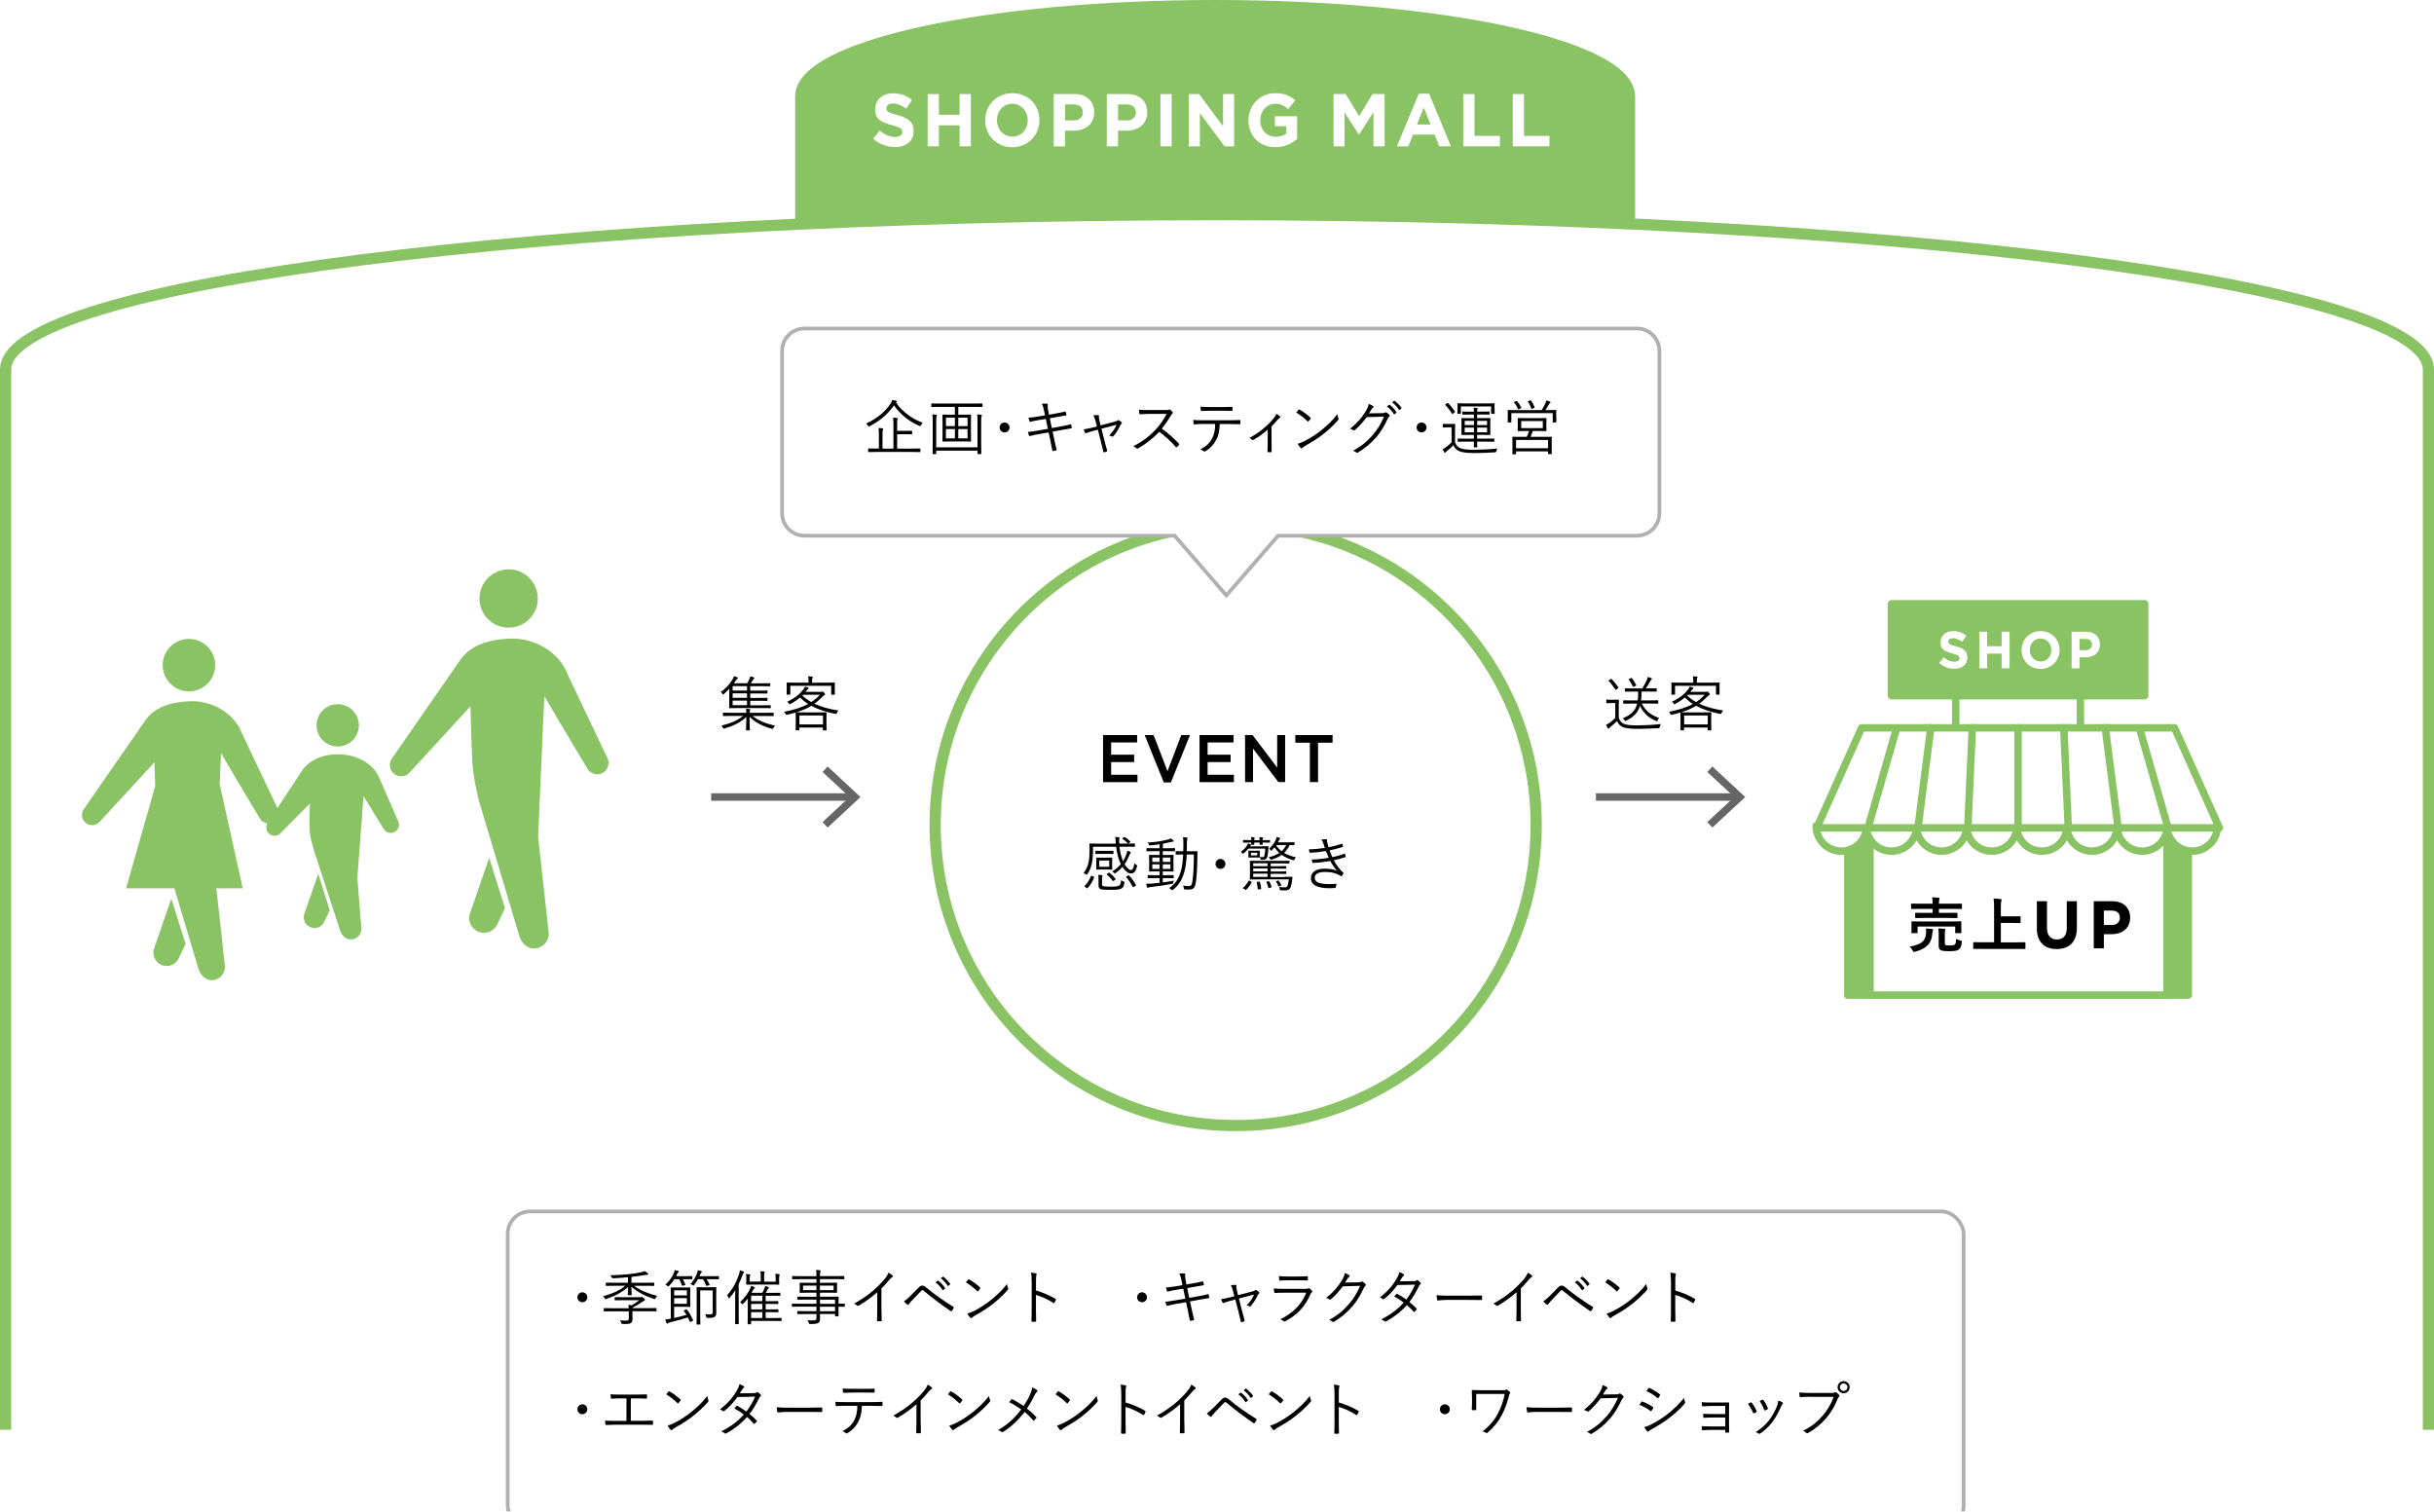 <?xml version="1.0" encoding="UTF-8"?><svg id="_レイヤー_2" xmlns="http://www.w3.org/2000/svg" xmlns:xlink="http://www.w3.org/1999/xlink" viewBox="0 0 652 404.93"><defs><style>.cls-1{filter:url(#drop-shadow-2);}.cls-1,.cls-2,.cls-3,.cls-4,.cls-5{fill:#fff;}.cls-1,.cls-6,.cls-7,.cls-8,.cls-4,.cls-5{stroke-miterlimit:10;}.cls-1,.cls-7{stroke:#b0b0b0;}.cls-9,.cls-10,.cls-8{fill:#89c363;}.cls-11{fill:#666;}.cls-10,.cls-3,.cls-12{stroke-linecap:round;stroke-linejoin:round;}.cls-10,.cls-3,.cls-12,.cls-6{stroke-width:2px;}.cls-10,.cls-3,.cls-12,.cls-8,.cls-4,.cls-5{stroke:#89c363;}.cls-12,.cls-6,.cls-7{fill:none;}.cls-6{stroke:#666;}.cls-8,.cls-4,.cls-5{stroke-width:3px;}.cls-5{filter:url(#drop-shadow-1);}</style><filter id="drop-shadow-1" filterUnits="userSpaceOnUse"><feOffset dx="5" dy="5"/><feGaussianBlur result="blur" stdDeviation="5"/><feFlood flood-color="#000" flood-opacity=".05"/><feComposite in2="blur" operator="in"/><feComposite in="SourceGraphic"/></filter><filter id="drop-shadow-2" filterUnits="userSpaceOnUse"><feOffset dx="5" dy="5"/><feGaussianBlur result="blur-2" stdDeviation="5"/><feFlood flood-color="#000" flood-opacity=".05"/><feComposite in2="blur-2" operator="in"/><feComposite in="SourceGraphic"/></filter></defs><g id="fixed"><path class="cls-8" d="m214.5,74V25.82c0-13.43,49.7-24.32,111-24.32s111,10.89,111,24.32v45.42"/><path class="cls-4" d="m1.5,383V99c0-22.92,145.28-41.5,324.5-41.5s324.5,18.58,324.5,41.5v284"/><circle class="cls-5" cx="326" cy="216" r="80.5"/><g><path d="m295.48,196.9h9.12v1.98h-6.96v3.28h6.17v1.98h-6.17v3.39h7.05v1.98h-9.21v-12.6Z"/><path d="m306.64,196.9h2.39l3.71,9.69,3.69-9.69h2.34l-5.12,12.69h-1.9l-5.12-12.69Z"/><path d="m321.32,196.9h9.12v1.98h-6.96v3.28h6.17v1.98h-6.17v3.39h7.05v1.98h-9.21v-12.6Z"/><path d="m333.53,196.9h2l6.59,8.71v-8.71h2.13v12.6h-1.81l-6.79-8.97v8.97h-2.13v-12.6Z"/><path d="m350.88,198.95h-3.9v-2.05h9.98v2.05h-3.9v10.55h-2.18v-10.55Z"/></g><g><path d="m299.88,226.82c.14,1.31.45,2.66.94,3.87.42-.64.7-1.27.91-1.86.1-.26.18-.61.22-.94.3.08.56.18.8.29.11.05.16.1.16.16,0,.08-.05.13-.11.21-.08.1-.11.18-.22.43-.34.82-.74,1.68-1.33,2.53.56.91,1.23,1.54,1.65,1.54.58,0,.74-.61.98-1.81.13.16.32.3.48.4.27.16.29.19.21.48-.34,1.33-.77,1.86-1.67,1.86-.72,0-1.55-.74-2.22-1.75-.48.54-1.06,1.07-1.79,1.58-.13.08-.19.13-.26.13-.08,0-.14-.05-.26-.16-.14-.14-.27-.22-.46-.32.99-.59,1.74-1.28,2.34-1.97-.71-1.44-1.07-3.03-1.26-4.67h-6.21v1.42c0,.72-.14,2.45-.32,3.17-.26,1.01-.53,1.81-1.2,2.75-.08.13-.13.19-.18.19s-.11-.05-.24-.16c-.19-.16-.38-.27-.58-.34.72-.94,1.01-1.57,1.25-2.51.21-.85.35-1.92.35-3.57,0-1.14-.03-1.6-.03-1.68,0-.11.02-.13.13-.13.1,0,.66.03,2.26.03h4.69l-.05-.64c-.03-.45-.08-.85-.16-1.17.34.02.69.05,1.01.1.11.02.18.06.18.14,0,.1-.03.19-.06.27-.05.13-.05.4-.03.67,0,.21,0,.42.02.62h1.84c1.6,0,2.14-.03,2.22-.03.11,0,.13.02.13.13v.62c0,.11-.02.13-.13.13-.08,0-.62-.03-2.22-.03h-1.76Zm-6.95,7.99c.18.08.19.11.16.22-.38,1.04-.99,2.03-1.73,2.85-.05.05-.08.08-.11.08-.05,0-.1-.03-.18-.08l-.4-.29c-.19-.14-.21-.18-.11-.27.71-.69,1.31-1.67,1.65-2.61.05-.13.1-.14.3-.06l.42.16Zm5.35-6.18c0,.11-.02.13-.13.13-.06,0-.43-.03-1.49-.03h-1.62c-1.07,0-1.41.03-1.5.03s-.11-.02-.11-.13v-.59c0-.13.02-.14.11-.14s.43.03,1.5.03h1.62c1.06,0,1.41-.03,1.49-.03.11,0,.13.02.13.14v.59Zm-.37,3.17c0,.71.03.93.03,1.01,0,.11-.02.13-.13.13-.1,0-.4-.03-1.36-.03h-1.31c-.98,0-1.28.03-1.36.03-.11,0-.13-.02-.13-.13,0-.08.03-.3.03-1.01v-.94c0-.71-.03-.93-.03-1.01,0-.11.02-.13.13-.13.08,0,.38.03,1.36.03h1.31c.96,0,1.26-.03,1.36-.03.11,0,.13.02.13.13,0,.08-.03.3-.03,1.01v.94Zm-2.72,4.98c0,.37.08.56.4.62.38.08.98.11,1.73.11,1.01,0,1.94-.02,2.43-.26.38-.21.51-.71.56-1.47.18.13.4.24.62.32.29.1.3.14.26.42-.14.99-.48,1.36-.88,1.54-.66.3-1.79.3-2.98.3-1.06,0-1.83-.02-2.35-.14-.42-.11-.72-.35-.72-1.04v-1.55c0-.5,0-.93-.06-1.3.35.02.7.05.96.1.13.02.18.08.18.14,0,.08-.03.13-.06.21-.05.11-.08.27-.08.7v1.3Zm1.94-6.27h-2.66v1.67h2.66v-1.67Zm-.22,3.31c.16-.11.19-.11.3-.02.58.43,1.18,1.06,1.63,1.62.06.1.05.13-.11.24l-.37.26c-.18.13-.22.14-.3.02-.43-.61-1.02-1.2-1.55-1.65-.1-.08-.08-.13.08-.24l.32-.22Zm4.16-9.57c.11-.08.14-.08.22-.02.5.27.99.67,1.47,1.14.1.1.06.13-.06.24l-.29.24c-.16.14-.21.18-.3.06-.43-.46-.91-.86-1.42-1.18-.11-.08-.1-.13.05-.24l.34-.24Zm1.1,10.28c.16-.1.19-.08.29.02.75.78,1.3,1.55,1.81,2.5.06.11.05.18-.11.26l-.46.24c-.18.1-.22.1-.29-.02-.48-.94-1.06-1.81-1.73-2.54-.08-.1-.08-.11.11-.22l.38-.22Z"/><path d="m314.74,227.91c0,.11,0,.13-.1.13-.08,0-.58-.03-2.05-.03h-1.12v1.02h.86c1.36,0,1.81-.03,1.9-.03.11,0,.13.02.13.13,0,.08-.03.38-.03,1.31v1.57c0,.9.03,1.23.03,1.31,0,.11-.02.13-.13.13-.1,0-.42-.03-1.9-.03h-.86v1.02h.85c1.41,0,1.86-.03,1.95-.03.11,0,.13.02.13.13v.58c0,.11-.02.13-.13.13-.1,0-.54-.03-1.95-.03h-.85v1.15c.99-.13,2.02-.29,2.95-.48-.06.19-.1.34-.11.48-.03.34-.03.32-.35.38-1.86.37-3.76.64-5.71.86-.32.03-.56.1-.62.13-.06.03-.13.08-.19.08-.08,0-.14-.05-.19-.19-.06-.24-.16-.59-.22-.91.54.02,1.01,0,1.65-.05.56-.05,1.23-.11,1.95-.19v-1.26h-1.12c-1.41,0-1.86.03-1.95.03-.11,0-.13-.02-.13-.13v-.58c0-.11.02-.13.13-.13.1,0,.54.03,1.95.03h1.12v-1.02h-.79c-1.36,0-1.81.03-1.9.03-.11,0-.13-.02-.13-.13,0-.1.03-.42.03-1.31v-1.55c0-.93-.03-1.25-.03-1.33,0-.11.02-.13.13-.13.1,0,.54.03,1.9.03h.79v-1.02h-1.36c-1.46,0-1.95.03-2.03.03-.11,0-.13-.02-.13-.13v-.59c0-.11.02-.13.13-.13.08,0,.58.03,2.03.03h1.36v-1.06c-.79.11-1.57.21-2.45.29-.29.02-.32.03-.42-.19-.1-.24-.22-.42-.35-.56,2.34-.14,3.91-.4,5.51-.83.29-.08.54-.18.74-.3.26.19.46.37.62.53.1.1.13.14.13.22,0,.1-.13.14-.27.14s-.38.06-.62.11c-.7.18-1.36.32-2.02.45v1.2h1.12c1.47,0,1.95-.03,2.03-.03.1,0,.11.02.11.13v.59Zm-4.13,1.81h-1.94v1.15h1.94v-1.15Zm0,1.81h-1.94v1.22h1.94v-1.22Zm2.9-1.81h-2.03v1.15h2.03v-1.15Zm0,1.81h-2.03v1.22h2.03v-1.22Zm5.36-3.49c1.26,0,1.67-.03,1.76-.03.11,0,.14.03.14.14-.03.5-.03.94-.03,1.42-.03,2.54-.14,5.15-.46,7.12-.19,1.12-.74,1.6-1.73,1.6-.45,0-.8-.02-1.14-.03-.27-.02-.27-.1-.29-.27-.02-.29-.11-.56-.22-.77.53.1,1.02.14,1.57.14s.79-.29.91-1.1c.29-1.73.42-4.43.42-7.36h-1.92c-.06,1.62-.24,3.19-.58,4.48-.56,2.05-1.38,3.62-3.06,4.95-.13.1-.18.14-.24.14-.05,0-.11-.05-.21-.14-.18-.19-.4-.34-.64-.43,1.81-1.14,2.69-2.75,3.26-4.85.29-1.06.45-2.56.53-4.15h-.16c-1.25,0-1.63.03-1.71.03-.13,0-.14-.02-.14-.13v-.67c0-.11.02-.13.14-.13.08,0,.46.03,1.71.03h.19c.02-.61.03-1.22.03-1.81,0-.99-.02-1.38-.11-1.97.37.02.7.05,1.04.11.11.02.18.08.18.14,0,.11-.03.19-.08.34-.06.16-.1.64-.1,1.49,0,.56,0,1.14-.02,1.7h.94Z"/><path d="m328.26,231.42c0,.72-.59,1.33-1.33,1.33s-1.33-.61-1.33-1.33.61-1.33,1.33-1.33,1.33.59,1.33,1.33Z"/><path d="m338.01,226.7c1.18,0,1.57-.03,1.65-.03.11,0,.14.03.14.14-.03.32-.05.61-.06.9-.05.64-.11,1.15-.22,1.65-.1.42-.3.79-.82.9-.14.03-.35.06-.69.06-.27,0-.29-.02-.35-.24-.06-.21-.11-.34-.19-.46,0,.08-.02.1-.11.1-.08,0-.27-.02-1.02-.02h-.77c-.75,0-.94.02-1.04.02-.11,0-.13-.02-.13-.13,0-.1.03-.24.03-.62v-.34c0-.4-.03-.54-.03-.64,0-.11.02-.13.13-.13.1,0,.29.03,1.04.03h.77c.75,0,.94-.03,1.02-.03.11,0,.11.02.11.13,0,.1-.02.24-.02.64v.34c0,.37.02.51.02.61.35.03.59.03.8.02.29-.02.42-.19.46-.5.1-.53.16-1.09.19-1.78h-4.53c-.34.45-.74.87-1.22,1.27-.11.08-.18.13-.22.13s-.1-.05-.18-.16c-.11-.18-.24-.32-.37-.4.75-.54,1.22-1.02,1.6-1.6.13-.19.21-.38.27-.62.29.06.51.14.75.22.08.03.13.08.13.14s-.05.13-.13.18c-.06.03-.13.11-.22.24h3.2Zm-2.87,9.44c.14.06.18.1.13.21-.38.77-.82,1.38-1.46,1.97-.08.08-.13.08-.29-.02l-.48-.3c-.14-.1-.16-.14-.06-.22.67-.56,1.12-1.1,1.47-1.82.06-.11.08-.1.26-.02l.43.21Zm5.07-10.55c0,.11-.02.13-.13.13-.08,0-.54-.03-1.87-.03,0,.27.03.4.03.46,0,.11-.02.13-.13.13h-.58c-.11,0-.13-.02-.13-.13,0-.06.02-.19.03-.46h-1.47c0,.27.03.4.03.46,0,.11-.02.13-.13.13h-.56c-.11,0-.13-.02-.13-.13,0-.06.02-.19.03-.46h-.11c-1.42,0-1.9.03-1.98.03-.13,0-.14-.02-.14-.13v-.45c0-.11.02-.13.14-.13.08,0,.56.03,1.98.03h.11c0-.27-.02-.54-.08-.83.32.02.54.03.82.08.1.02.16.05.16.13s-.03.11-.08.21c-.03.06-.06.16-.06.42h1.47c0-.27-.02-.54-.08-.83.3.02.54.03.82.08.11.02.18.05.18.13s-.05.13-.08.21c-.03.06-.06.16-.06.42,1.33,0,1.79-.03,1.87-.03.11,0,.13.02.13.13v.45Zm3.6,9.3c1.63,0,2.19-.03,2.27-.03.11,0,.14.03.14.14-.05.22-.08.56-.11.85-.08.66-.19,1.23-.34,1.66-.27.83-.77,1.01-1.57,1.01-.37,0-.75-.02-1.09-.03-.24-.02-.26-.02-.3-.3-.05-.26-.11-.45-.19-.59.56.06.99.1,1.49.1.45,0,.67-.05.85-.62.11-.32.24-1.02.27-1.52h-7.88c-1.66,0-2.3.03-2.42.03s-.13-.02-.13-.13c0-.08.03-.5.03-1.5v-1.76c0-.99-.03-1.41-.03-1.49,0-.11.02-.13.13-.13s.75.03,2.42.03h5.7c1.62,0,2.15-.03,2.23-.03.13,0,.13.02.13.13v.46c0,.11,0,.13-.13.13-.08,0-.61-.03-2.23-.03h-2.67v.77h1.86c1.58,0,2.11-.03,2.19-.03.13,0,.14.02.14.13v.42c0,.11-.02.13-.14.13-.08,0-.61-.03-2.19-.03h-1.86v.79h1.86c1.58,0,2.11-.03,2.19-.03.13,0,.14.02.14.13v.42c0,.11-.02.13-.14.13-.08,0-.61-.03-2.19-.03h-1.86v.87h3.43Zm-7.03-6.47h-1.7v.72h1.7v-.72Zm2.75,2.83h-3.83v.77h3.83v-.77Zm0,1.38h-3.83v.79h3.83v-.79Zm0,1.39h-3.83v.87h3.83v-.87Zm-2.24,2.11c.14-.03.18,0,.21.11.16.54.27,1.15.34,1.75.02.11,0,.14-.18.18l-.54.08c-.18.03-.19,0-.21-.13-.05-.74-.13-1.18-.27-1.74-.03-.13,0-.13.18-.16l.48-.08Zm2.51-.06c.16-.05.19-.02.26.1.22.42.38.85.54,1.39.03.13.02.14-.14.19l-.5.14c-.16.05-.18.02-.21-.1-.13-.56-.29-1.02-.5-1.46-.05-.11-.02-.13.14-.18l.4-.1Zm6.98-9.81c0,.11-.02.13-.11.13-.08,0-.37-.02-1.2-.03-.4.83-.88,1.54-1.49,2.11.91.54,1.97.91,3.15,1.17-.14.16-.26.34-.35.58q-.13.29-.42.19c-1.1-.34-2.13-.78-3.03-1.42-.74.54-1.63.96-2.71,1.28q-.29.06-.43-.21c-.1-.19-.21-.32-.32-.43,1.1-.27,2.03-.64,2.82-1.15-.5-.43-.93-.93-1.3-1.5-.21.26-.43.51-.67.75-.1.1-.16.16-.21.16s-.08-.06-.18-.16c-.13-.18-.26-.29-.38-.37.94-.9,1.38-1.58,1.7-2.21.19-.37.27-.66.3-.94.35.08.58.14.82.22.11.03.16.08.16.14s-.03.11-.11.18-.18.27-.35.59l-.16.3h2.54c1.31,0,1.71-.03,1.81-.03s.11.02.11.13v.53Zm-4.45,9.62c.13-.05.16-.05.22.05.26.35.46.7.66,1.17.03.08.02.13-.13.18l-.4.14c-.18.06-.21.06-.26-.08-.16-.45-.35-.82-.59-1.15-.06-.1-.03-.13.13-.18l.37-.13Zm-.48-9.52l-.02.03c.38.64.9,1.17,1.47,1.62.51-.45.93-.99,1.25-1.65h-2.71Z"/><path d="m354.49,225.94c-.14-.45-.27-.71-.53-1.03.46-.08.94-.11,1.25-.11.16,0,.27.08.27.19,0,.06-.03.16-.03.26,0,.14.03.29.13.67.11.42.21.7.3,1.04,1.14-.24,2.26-.5,3.54-.93.1-.03.14-.05.18.06.06.19.11.42.14.59.02.13-.03.19-.14.22-1.18.37-2.3.64-3.44.9.19.58.45,1.18.75,1.81,1.18-.24,2.21-.53,3.19-.91.13-.05.18-.03.22.08.06.21.11.4.14.61.02.11,0,.18-.13.22-.98.32-2.03.61-3.04.83.62,1.17,1.5,2.43,2.5,3.27.1.1.13.14.06.27-.1.22-.24.45-.38.62-.13.14-.21.16-.35.03-.32-.22-.74-.42-1.14-.58-.85-.32-1.79-.48-3.06-.48-1.66,0-2.74.48-2.74,1.58,0,1.23,1.5,1.68,4.05,1.68.58,0,1.1-.05,1.63-.1.13-.02.14.06.13.18-.03.22-.1.53-.18.77-.03.13-.06.18-.21.19-.42.03-.8.06-1.41.06-3.2,0-5.04-.86-5.04-2.71,0-1.57,1.36-2.53,3.7-2.53,1.36,0,2.5.19,3.31.59-.62-.69-1.22-1.57-1.81-2.66-1.62.29-3.14.48-4.63.53-.13,0-.14-.02-.19-.16-.06-.19-.13-.51-.14-.75,1.65-.05,3.11-.21,4.56-.48-.26-.54-.53-1.17-.78-1.81-1.3.24-2.79.42-4.21.46-.13,0-.18-.02-.21-.16-.03-.13-.1-.45-.14-.74,1.52-.02,3.12-.21,4.29-.38-.13-.37-.24-.72-.42-1.23Z"/></g><g><path d="m206.47,189.57c0,.11-.02.13-.13.13-.08,0-.62-.03-2.26-.03h-6.34c-1.62,0-2.21.03-2.29.03-.11,0-.13-.02-.13-.13,0-.1.03-.56.03-1.78v-1.89c0-.48.02-.99.03-1.42-.43.46-.91.94-1.44,1.42-.11.1-.18.14-.24.14s-.11-.06-.19-.19c-.13-.21-.26-.37-.43-.51,1.44-.94,2.54-2.32,3.09-3.25.26-.45.35-.67.43-.96.34.08.66.18.93.29.08.03.14.11.14.18s-.05.13-.16.21-.29.32-.48.58c-.13.19-.27.42-.45.64h3.55c.26-.35.45-.72.58-1.01.14-.3.24-.58.29-.86.34.08.66.19.93.29.11.05.16.11.16.18,0,.08-.08.14-.16.19-.1.06-.21.27-.29.4-.18.3-.32.54-.51.82h2.85c1.62,0,2.13-.03,2.22-.03.11,0,.13.02.13.11v.58c0,.13-.02.14-.13.14-.1,0-.61-.03-2.22-.03h-3.01v1.18h2.26c1.6,0,2.14-.03,2.22-.03.13,0,.14.02.14.13v.56c0,.11-.02.13-.14.13-.08,0-.62-.03-2.22-.03h-2.26v1.2h2.26c1.6,0,2.14-.03,2.22-.03.13,0,.14.02.14.13v.56c0,.11-.02.13-.14.13-.08,0-.62-.03-2.22-.03h-2.26v1.22h3.1c1.63,0,2.18-.03,2.26-.03.11,0,.13.02.13.11v.59Zm-4.9,2.21c1.67,1.26,3.39,2.03,6.05,2.59-.19.18-.32.37-.43.61-.14.3-.16.32-.48.22-2.46-.67-4.42-1.7-5.92-3.17,0,2.19.08,3.22.08,3.52,0,.1-.02.11-.13.11h-.77c-.11,0-.13-.02-.13-.11,0-.3.06-1.33.08-3.52-1.47,1.47-3.54,2.43-5.81,3.1-.3.08-.34.08-.48-.22-.1-.21-.21-.38-.37-.54,2.4-.58,4.26-1.38,5.83-2.59h-3.18c-1.52,0-2.03.03-2.13.03-.11,0-.13-.02-.13-.13v-.66c0-.1.02-.11.13-.11.1,0,.61.03,2.13.03h3.99c0-.29,0-.75-.06-1.1.38.03.74.06.96.1.14.03.18.08.18.14,0,.08-.05.13-.1.21-.05.08-.05.37-.05.66h4.16c1.52,0,2.05-.03,2.13-.03.11,0,.13.02.13.11v.66c0,.11-.02.13-.13.13-.08,0-.61-.03-2.13-.03h-3.41Zm-1.46-7.99h-3.86v1.18h3.86v-1.18Zm0,1.94h-3.86v1.2h3.86v-1.2Zm0,1.95h-3.86v1.22h3.86v-1.22Z"/><path d="m219.78,185.34c.21,0,.32-.03.38-.06.06-.03.1-.05.14-.05.1,0,.19.06.45.32.21.22.27.34.27.43s-.05.18-.16.22c-.13.05-.26.14-.48.37-.75.77-1.46,1.39-2.21,1.94,1.76.85,3.89,1.42,6.4,1.82-.19.21-.3.42-.42.69q-.11.27-.42.21c-2.59-.54-4.67-1.23-6.4-2.16-1.1.69-2.38,1.23-4.02,1.73.16.02.7.03,2.06.03h3.78c1.5,0,2.03-.03,2.13-.03.11,0,.13.02.13.11s-.03.45-.03,1.23v1.34c0,1.57.03,1.99.03,2.07,0,.1-.02.11-.13.11h-.72c-.11,0-.13-.02-.13-.11v-.67h-6.32v.64c0,.1-.02.11-.13.11h-.72c-.11,0-.13-.02-.13-.11,0-.08.03-.5.03-2.03v-1.2c0-.93-.03-1.28-.03-1.38v-.05c-.67.21-1.41.4-2.23.59q-.32.08-.45-.19c-.11-.24-.26-.46-.4-.59,2.71-.53,4.72-1.15,6.42-2.1-.8-.5-1.5-1.07-2.16-1.73-.67.58-1.49,1.14-2.53,1.7-.13.06-.19.11-.26.11s-.1-.06-.18-.18c-.14-.22-.32-.38-.48-.48,2.21-1.04,3.42-2.11,4.37-3.34.13-.18.3-.46.42-.74.32.08.56.16.83.27.1.05.14.08.14.16s-.08.14-.16.21c-.11.08-.21.19-.34.35-.11.14-.22.29-.35.43h3.97Zm3.83-1.04c0,1.36.03,1.57.03,1.65,0,.11-.02.13-.13.13h-.72c-.11,0-.13-.02-.13-.13v-2.24h-10.96v2.24c0,.11-.02.13-.13.13h-.72c-.11,0-.13-.02-.13-.13,0-.1.03-.29.03-1.65v-.5c0-.51-.03-.74-.03-.83,0-.11.02-.13.13-.13.08,0,.64.03,2.21.03h3.52v-.62c0-.38-.02-.7-.11-1.09.35.02.74.05,1.06.08.13.02.19.06.19.13,0,.11-.05.19-.1.3-.05.14-.08.32-.08.62v.58h3.76c1.58,0,2.13-.03,2.21-.03.11,0,.13.02.13.13,0,.08-.03.32-.03.72v.61Zm-3.15,7.35h-6.32v2.4h6.32v-2.4Zm-5.33-5.54l-.19.21c.7.67,1.5,1.25,2.4,1.74.82-.54,1.57-1.18,2.3-1.95h-4.51Z"/></g><g><path class="cls-2" d="m438.5,88h-223c-3.31,0-6,2.69-6,6v43.5c0,3.31,2.69,6,6,6h99.14l13.86,16,13.86-16h96.14c3.31,0,6-2.69,6-6v-43.5c0-3.31-2.69-6-6-6Z"/><path class="cls-7" d="m438.5,88h-223c-3.31,0-6,2.69-6,6v43.5c0,3.31,2.69,6,6,6h99.14l13.86,16,13.86-16h96.14c3.31,0,6-2.69,6-6v-43.5c0-3.31-2.69-6-6-6Z"/></g><g><path d="m239.98,107.81c1.9,2.66,4.39,4.4,7.19,5.43-.19.19-.34.4-.48.66-.1.18-.13.26-.21.26-.05,0-.11-.03-.22-.08-2.8-1.22-5.12-3.09-6.79-5.51-1.76,2.55-3.89,4.24-6.51,5.59-.13.06-.19.1-.24.1-.08,0-.11-.06-.21-.22-.13-.22-.3-.43-.5-.59,3.03-1.35,5.3-3.38,6.58-5.38.24-.37.34-.62.42-.94.42.06.72.13,1.02.21.16.05.22.11.22.19s-.05.14-.13.19l-.14.11Zm6.58,13.16c0,.11-.02.13-.13.13-.1,0-.59-.03-2.1-.03h-9.57c-1.49,0-2,.03-2.08.03-.11,0-.13-.02-.13-.13v-.71c0-.11.02-.13.13-.13.08,0,.59.03,2.08.03h.67v-3.6c0-.94-.02-1.52-.11-1.92.38.02.74.05,1.07.1.13.02.19.06.19.13,0,.11-.05.19-.1.3-.06.18-.08.56-.08,1.41v3.59h2.93v-6.39c0-.93-.02-1.5-.11-1.92.38.02.75.05,1.09.1.11.02.19.08.19.14,0,.13-.05.19-.1.3-.08.18-.08.56-.08,1.39v1.63h1.94c1.39,0,1.86-.03,1.95-.03.11,0,.13.02.13.13v.69c0,.11-.02.13-.13.13-.1,0-.56-.03-1.95-.03h-1.94v3.86h4c1.5,0,2-.03,2.1-.03.11,0,.13.02.13.13v.71Z"/><path d="m263.19,108.91c0,.1-.02.11-.13.11-.1,0-.59-.03-2.13-.03h-4.23v2.1h1.23c1.47,0,1.97-.03,2.06-.03.11,0,.13.02.13.13,0,.08-.03.53-.03,1.76v3.44c0,1.22.03,1.68.03,1.76,0,.11-.02.13-.13.13-.1,0-.59-.03-2.06-.03h-3.3c-1.46,0-1.95.03-2.05.03-.11,0-.13-.02-.13-.13,0-.08.03-.54.03-1.76v-3.44c0-1.23-.03-1.68-.03-1.76,0-.11.02-.13.13-.13.1,0,.59.03,2.05.03h1.15v-2.1h-4.07c-1.52,0-2.03.03-2.11.03-.11,0-.13-.02-.13-.11v-.7c0-.13.02-.14.13-.14.08,0,.59.03,2.11.03h9.2c1.54,0,2.03-.03,2.13-.03.11,0,.13.02.13.14v.7Zm-1.33,4.03c0-.77-.02-1.46-.11-1.95.5.03.8.06,1.06.1.13.02.21.08.21.18,0,.08-.02.14-.08.24-.08.13-.11.45-.11,1.46v5.47c0,2.06.03,2.99.03,3.07,0,.11-.02.13-.13.13h-.74c-.11,0-.13-.02-.13-.13v-.8h-11.06v.8c0,.11-.02.13-.13.13h-.72c-.11,0-.13-.02-.13-.13,0-.1.03-1.01.03-3.04v-5.54c0-.87-.02-1.49-.1-1.94.4.03.64.05,1.01.1.14.02.22.1.22.18,0,.11-.06.19-.11.3-.06.16-.08.53-.08,1.41v6.85h11.06v-6.88Zm-6.07-1.06h-2.4v2.27h2.4v-2.27Zm0,3.04h-2.4v2.51h2.4v-2.51Zm3.39-3.04h-2.48v2.27h2.48v-2.27Zm0,3.04h-2.48v2.51h2.48v-2.51Z"/><path d="m270.43,114.5c0,.72-.59,1.33-1.33,1.33s-1.33-.61-1.33-1.33.61-1.33,1.33-1.33,1.33.59,1.33,1.33Z"/><path d="m279.65,109.86c-.14-.72-.3-1.22-.58-1.71.51-.06,1.06-.05,1.34-.02.22.03.29.14.26.29-.05.22-.08.56.06,1.31l.26,1.36,1.86-.34c.8-.14,1.7-.3,2.46-.5.11-.02.14.02.18.11.06.22.13.46.18.75.02.11-.02.16-.16.18-.75.13-1.7.29-2.43.42l-1.87.34.54,2.61,2.67-.48c.9-.16,1.65-.32,2.31-.5.14-.03.18,0,.21.11.06.24.11.46.16.71.02.14-.05.22-.16.24-.64.1-1.47.24-2.34.4l-2.64.48.46,2.19c.19.93.42,1.83.61,2.58.03.14,0,.21-.13.26-.18.06-.53.14-.77.18-.16.03-.22-.02-.24-.16-.13-.7-.32-1.66-.51-2.58l-.48-2.26-2.61.45c-.94.16-1.66.34-2.37.51-.16.05-.24.02-.29-.14-.1-.27-.21-.64-.29-.94.9-.08,1.71-.21,2.72-.38l2.64-.45-.56-2.66-1.87.3c-.86.14-1.66.3-2.24.46-.14.03-.19,0-.24-.13-.08-.21-.22-.71-.29-.96.83-.05,1.62-.16,2.61-.32l1.82-.3-.29-1.41Z"/><path d="m292.78,115.44c-.66.18-1.31.4-1.75.56-.21.08-.27.1-.37-.08-.1-.21-.24-.51-.37-.91.74-.1,1.39-.24,2.19-.43l1.36-.35-.38-1.47c-.18-.69-.34-1.09-.59-1.5.42-.05,1.01-.08,1.3-.06.21.02.26.13.21.27-.05.18-.05.46.08,1.01l.35,1.47,3.79-.99c.32-.08.64-.21.8-.35.11-.11.22-.08.37,0,.22.13.53.35.67.5.11.13.11.27-.03.4-.11.1-.21.19-.29.37-.43.96-1.17,2.14-1.86,2.95-.14.16-.22.18-.38.1-.16-.1-.4-.19-.77-.26.85-.83,1.62-1.95,2-2.9l-4.07,1.07.83,3.26c.22.88.45,1.68.7,2.59.05.16.02.22-.13.27-.18.08-.42.14-.62.19-.14.03-.22.03-.27-.16-.22-.93-.4-1.75-.62-2.61l-.85-3.28-1.31.35Z"/><path d="m312.24,109.84c.54,0,.72-.02.91-.13.1-.06.21-.03.32.05.22.18.46.42.66.66.1.13.06.24-.08.37-.16.13-.3.32-.46.59-.7,1.2-1.52,2.38-2.37,3.44,1.65,1.2,3.14,2.48,4.59,4.02.14.13.14.18.02.34-.18.21-.38.4-.58.58-.11.1-.18.1-.29-.03-1.34-1.54-2.87-2.9-4.42-4.07-1.82,1.89-3.75,3.38-5.71,4.46-.18.1-.27.11-.4-.03-.21-.24-.5-.4-.83-.58,2.42-1.2,4.31-2.67,5.89-4.34,1.04-1.1,2.1-2.53,3.04-4.29h-4.82c-.9,0-1.58.05-2.31.1-.14,0-.16-.05-.19-.18-.05-.22-.1-.71-.1-1.03.78.06,1.49.06,2.48.06h4.64Z"/><path d="m326.74,113.57c-.08,1.83-.3,3.04-.96,4.26-.67,1.3-1.6,2.29-2.83,3.01-.21.13-.35.19-.5.05-.24-.22-.56-.38-.9-.53,1.6-.83,2.48-1.66,3.14-2.93.59-1.1.8-2.29.83-3.86h-3.27c-.8,0-1.63.05-2.31.1-.18.02-.19-.05-.22-.24-.05-.26-.08-.66-.1-.93.93.06,1.73.08,2.62.08h6.93c1.1,0,1.92-.02,2.91-.08.14,0,.18.06.18.26v.67c0,.16-.06.21-.21.21-.93-.03-1.84-.06-2.87-.06h-2.46Zm-2.58-3.54c-.7,0-1.5.02-2.29.06-.16.02-.19-.05-.21-.21-.03-.26-.06-.62-.08-.93.94.06,1.86.08,2.58.08h3.1c.85,0,1.86,0,2.71-.05.14-.02.18.05.18.21.02.21.02.45,0,.64,0,.19-.03.22-.19.22-.86-.03-1.86-.03-2.69-.03h-3.1Z"/><path d="m340.62,118.71c0,.71,0,1.54.02,2.24.02.14-.03.19-.18.19-.22.02-.51.02-.75,0-.13,0-.18-.05-.18-.19.03-.74.05-1.49.05-2.21v-3.67c-1.17,1.09-2.53,2.03-3.89,2.79-.11.06-.24.03-.3-.05-.18-.19-.43-.37-.72-.48,2.71-1.49,4.83-3.23,6.51-5.28.27-.32.51-.67.7-1.2.37.18.8.48,1.01.69.18.18.14.29-.05.38-.16.08-.4.29-.69.62-.46.54-1.04,1.22-1.54,1.68v4.48Z"/><path d="m347.85,109.76c.11-.11.19-.1.29-.03.9.5,1.95,1.25,2.88,2.13.11.11.13.18.05.3-.13.19-.42.56-.54.69-.1.11-.14.13-.26.02-.94-.93-2-1.75-3.04-2.37.21-.26.45-.54.62-.74Zm1.44,8.48c1.73-.91,3.14-1.78,4.63-2.98,1.62-1.33,2.95-2.51,4.32-4.31.06.45.16.75.27,1.06.1.21.08.34-.11.56-1.07,1.27-2.48,2.55-3.89,3.68-1.36,1.09-2.96,2.11-4.8,3.12-.43.26-.74.5-.88.62-.16.14-.29.14-.43-.02-.24-.26-.53-.64-.78-1.09.62-.18,1.1-.37,1.68-.66Z"/><path d="m370.29,110.67c.48-.02.62-.05.8-.18.11-.08.24-.05.42.06.19.13.45.34.64.53.19.19.16.35.03.48-.16.14-.29.29-.42.56-.98,2.08-2,3.75-3.09,4.99-1.44,1.65-3.15,3.09-4.99,4.15-.13.08-.24.05-.35-.05-.22-.21-.53-.35-.9-.46,2.35-1.28,3.78-2.51,5.3-4.24,1.2-1.39,2.1-2.8,3.01-4.9l-4.61.13c-1.18,1.47-2.03,2.46-3.17,3.43-.18.16-.32.16-.5.03-.18-.13-.48-.27-.82-.34,2.02-1.62,3.2-3.06,4.18-4.66.51-.85.72-1.36.8-2,.48.14.96.37,1.2.56.16.11.18.3,0,.42-.18.11-.35.34-.48.54-.24.38-.42.69-.64,1.01l3.58-.06Zm1.78-2.22c.06-.05.11-.05.18,0,.64.45,1.34,1.23,1.81,1.94.05.06.03.13-.03.18l-.46.38c-.08.06-.16.05-.21-.03-.46-.78-1.14-1.54-1.86-2.05l.58-.42Zm1.34-1.06c.06-.05.11-.06.18-.02.64.5,1.36,1.2,1.83,1.87.05.08.03.13-.05.19l-.43.38c-.06.06-.13.06-.19-.03-.4-.66-1.09-1.44-1.84-2l.51-.4Z"/><path d="m382.13,114.5c0,.72-.59,1.33-1.33,1.33s-1.33-.61-1.33-1.33.61-1.33,1.33-1.33,1.33.59,1.33,1.33Z"/><path d="m389.77,118.52c.32.78.69,1.2,1.42,1.54.58.26,1.79.42,3.31.42,2.05,0,4.26-.1,6.63-.32-.16.19-.26.42-.29.66q-.06.32-.38.35c-2.06.13-3.99.19-5.6.19-1.83,0-3.25-.18-4.02-.53-.74-.34-1.15-.82-1.52-1.57-.5.53-1.06,1.02-1.7,1.54-.19.14-.3.26-.35.34-.06.1-.13.14-.19.14s-.13-.05-.19-.14c-.16-.26-.3-.5-.45-.82.42-.21.66-.35.99-.59.46-.34.94-.75,1.41-1.26v-4h-1.14c-.82,0-1.02.03-1.09.03-.13,0-.14-.02-.14-.14v-.69c0-.11.02-.13.14-.13.06,0,.27.03,1.09.03h.83c.83,0,1.06-.03,1.14-.03.11,0,.13.02.13.13,0,.08-.03.5-.03,1.52v3.35Zm-2.16-10.5c.18-.11.19-.13.29-.03.66.64,1.25,1.38,1.83,2.24.06.1.05.13-.11.26l-.38.3c-.21.14-.22.14-.3.02-.54-.9-1.15-1.68-1.78-2.31-.1-.08-.08-.1.1-.22l.37-.26Zm12.74,1.25c0,1.23.03,1.38.03,1.47s-.02.11-.13.11h-.69c-.11,0-.13-.02-.13-.11v-1.87h-8.1v1.87c0,.1-.02.11-.13.11h-.67c-.11,0-.13-.02-.13-.11s.03-.24.03-1.47v-.4c0-.42-.03-.61-.03-.7,0-.11.02-.13.13-.13.08,0,.66.03,2.27.03h5.17c1.62,0,2.19-.03,2.27-.03.11,0,.13.02.13.13,0,.1-.03.29-.03.62v.48Zm-.05,8.93c0,.11-.02.13-.13.13-.08,0-.62-.03-2.24-.03h-2.24v.06c0,.91.03,1.26.03,1.36s-.02.13-.13.13h-.67c-.1,0-.13-.03-.13-.13s.03-.45.03-1.36v-.06h-1.98c-1.6,0-2.14.03-2.24.03-.11,0-.13-.02-.13-.13v-.59c0-.11.02-.13.13-.13.1,0,.64.03,2.24.03h1.98v-1.01h-1.15c-1.47,0-1.98.03-2.08.03s-.11-.02-.11-.13c0-.1.02-.42.02-1.36v-1.58c0-.94-.02-1.26-.02-1.34,0-.11.02-.13.11-.13s.61.03,2.08.03h1.15v-.98h-1.14c-1.26,0-1.74.03-1.82.03-.11,0-.13-.02-.13-.13v-.56c0-.11.02-.13.13-.13.08,0,.56.03,1.82.03h1.14c0-.38-.03-.74-.1-1.07.37.02.61.03.94.08.1.02.18.05.18.11,0,.08-.02.13-.06.22-.06.13-.1.27-.1.59v.06h1.39c1.26,0,1.74-.03,1.82-.03.11,0,.13.02.13.13v.56c0,.11-.02.13-.13.13-.08,0-.56-.03-1.82-.03h-1.39v.98h1.34c1.47,0,1.98-.03,2.08-.03.11,0,.13.02.13.13,0,.08-.03.4-.03,1.34v1.58c0,.94.03,1.26.03,1.36,0,.11-.02.13-.13.13-.1,0-.61-.03-2.08-.03h-1.34v1.01h2.24c1.62,0,2.16-.03,2.24-.03.11,0,.13.02.13.13v.59Zm-5.47-5.47h-2.48v1.14h2.48v-1.14Zm0,1.82h-2.48v1.25h2.48v-1.25Zm3.52-1.82h-2.66v1.14h2.66v-1.14Zm0,1.82h-2.66v1.25h2.66v-1.25Z"/><path d="m416.88,111.34c0,1.39.03,1.6.03,1.68,0,.11-.02.13-.13.13h-.72c-.11,0-.13-.02-.13-.13v-2.35h-11.08v2.35c0,.11-.02.13-.13.13h-.72c-.11,0-.13-.02-.13-.13,0-.1.03-.3.03-1.68v-.53c0-.53-.03-.77-.03-.85,0-.11.02-.13.13-.13.1,0,.66.03,2.22.03h6.74c.43-.67.77-1.3,1.07-1.95.08-.16.16-.42.21-.66.37.11.69.22.91.32.13.06.19.11.19.19,0,.1-.03.14-.13.19-.11.06-.22.22-.34.42-.29.51-.61,1.06-.91,1.49h.59c1.55,0,2.11-.03,2.21-.03.11,0,.13.02.13.13,0,.08-.03.32-.03.75v.62Zm-1.23,7.92c0,1.86.02,2.16.02,2.26s0,.11-.11.11h-.74c-.11,0-.13-.02-.13-.11v-.61h-8.58v.67c0,.1-.02.11-.11.11h-.75c-.11,0-.13-.02-.13-.11s.03-.4.03-2.29v-.85c0-.9-.03-1.23-.03-1.31,0-.11.02-.13.13-.13.1,0,.66.02,2.29.02h1.44c.22-.48.45-1.06.61-1.57h-.86c-1.47,0-1.99.03-2.08.03s-.11-.02-.11-.13c0-.1.03-.32.03-1.09v-1.06c0-.77-.03-1.01-.03-1.09,0-.11.02-.13.11-.13s.61.03,2.08.03h3.33c1.47,0,1.98-.03,2.08-.03s.11.02.11.13c0,.08-.03.32-.03,1.09v1.06c0,.77.03,1.01.03,1.09,0,.11-.02.13-.11.13s-.61-.03-2.08-.03h-1.47c-.19.59-.4,1.12-.61,1.57h3.3c1.62,0,2.19-.02,2.29-.02.11,0,.11.02.11.13,0,.08-.02.42-.02,1.14v.99Zm-9.51-11.81c.16-.06.21-.06.27.02.43.51.77,1.09,1.09,1.71.05.1.05.11-.13.19l-.45.21c-.21.1-.24.1-.32-.11-.19-.45-.64-1.23-1.01-1.65-.08-.1-.08-.13.13-.21l.42-.16Zm8.55,10.4h-8.58v2.22h8.58v-2.22Zm-1.41-5.06h-5.79v1.89h5.79v-1.89Zm-3.39-5.52c.13-.05.16-.03.24.06.37.51.66,1.01.94,1.73.05.11.05.13-.16.22l-.42.19c-.21.1-.22.08-.29-.08-.19-.51-.54-1.27-.9-1.76-.08-.11-.05-.13.13-.19l.45-.18Z"/></g><g><g><rect class="cls-10" x="494.98" y="220.72" width="91.19" height="45.85"/><rect class="cls-3" x="500.92" y="221.5" width="79.58" height="45.07"/><rect class="cls-12" x="523.88" y="184.72" width="33.4" height="11.73"/><rect class="cls-10" x="506.66" y="161.74" width="67.84" height="24.61"/><g><path class="cls-3" d="m500,221.25c0,3.73-3.02,6.75-6.75,6.75s-6.75-3.02-6.75-6.75"/><path class="cls-3" d="m513.43,221.25c0,3.73-3.02,6.75-6.75,6.75s-6.75-3.02-6.75-6.75"/><path class="cls-3" d="m526.86,221.25c0,3.73-3.02,6.75-6.75,6.75s-6.75-3.02-6.75-6.75"/><path class="cls-3" d="m540.29,221.25c0,3.73-3.02,6.75-6.75,6.75s-6.75-3.02-6.75-6.75"/><path class="cls-3" d="m553.71,221.25c0,3.73-3.02,6.75-6.75,6.75s-6.75-3.02-6.75-6.75"/><path class="cls-3" d="m567.14,221.25c0,3.73-3.02,6.75-6.75,6.75s-6.75-3.02-6.75-6.75"/><path class="cls-3" d="m580.57,221.25c0,3.73-3.02,6.75-6.75,6.75s-6.75-3.02-6.75-6.75"/><path class="cls-3" d="m594,221.25c0,3.73-3.02,6.75-6.75,6.75s-6.75-3.02-6.75-6.75"/><polygon class="cls-3" points="540.58 194.96 540.58 221.75 486.66 221.75 498.68 194.96 540.58 194.96"/><line class="cls-12" x1="528.33" y1="194.96" x2="527.13" y2="221.57"/><line class="cls-12" x1="517.2" y1="194.96" x2="513.79" y2="221.57"/><line class="cls-12" x1="507.99" y1="195.24" x2="500.36" y2="221.86"/><g><polygon class="cls-3" points="540.58 194.96 540.58 221.75 594.5 221.75 582.48 194.96 540.58 194.96"/><line class="cls-3" x1="552.83" y1="194.96" x2="554.03" y2="221.57"/><line class="cls-3" x1="563.95" y1="194.96" x2="567.36" y2="221.57"/><line class="cls-3" x1="573.16" y1="195.24" x2="580.79" y2="221.86"/></g></g></g><g><path class="cls-2" d="m519.43,177.59l1.24-1.53c.86.73,1.76,1.19,2.86,1.19.86,0,1.38-.35,1.38-.92v-.03c0-.55-.33-.83-1.93-1.25-1.93-.5-3.17-1.05-3.17-3v-.03c0-1.78,1.39-2.96,3.35-2.96,1.39,0,2.58.45,3.55,1.25l-1.09,1.62c-.85-.6-1.68-.97-2.49-.97s-1.23.38-1.23.86v.03c0,.64.41.86,2.06,1.29,1.94.52,3.04,1.23,3.04,2.94v.03c0,1.95-1.45,3.04-3.51,3.04-1.45,0-2.91-.52-4.06-1.57Z"/><path class="cls-2" d="m530.2,169.22h2.11v3.88h3.88v-3.88h2.11v9.8h-2.11v-3.94h-3.88v3.94h-2.11v-9.8Z"/><path class="cls-2" d="m541.53,174.15v-.03c0-2.79,2.15-5.07,5.1-5.07s5.07,2.25,5.07,5.04v.03c0,2.79-2.15,5.07-5.1,5.07s-5.07-2.25-5.07-5.04Zm7.97,0v-.03c0-1.68-1.2-3.08-2.9-3.08s-2.87,1.37-2.87,3.05v.03c0,1.68,1.2,3.08,2.9,3.08s2.87-1.37,2.87-3.05Z"/><path class="cls-2" d="m554.94,169.22h3.91c2.28,0,3.66,1.39,3.66,3.39v.03c0,2.27-1.72,3.45-3.87,3.45h-1.6v2.94h-2.11v-9.8Zm3.77,4.94c1.05,0,1.67-.64,1.67-1.48v-.03c0-.97-.66-1.49-1.71-1.49h-1.63v3h1.67Z"/></g><g><path d="m515.92,250.12c.05-.51.05-.96-.02-1.41.58.03,1.14.08,1.67.14.18.03.27.1.27.21,0,.13-.05.19-.1.32-.05.11-.11.46-.16.93-.21,2.22-1.25,3.71-4.51,4.61-.18.05-.29.08-.37.08-.14,0-.19-.1-.35-.38-.21-.38-.51-.8-.82-1.04,3.28-.58,4.24-1.62,4.39-3.46Zm-.53-4.23c-1.55,0-2.11.03-2.21.03-.14,0-.16-.02-.16-.18v-1.06c0-.16.02-.18.16-.18.1,0,.66.03,2.21.03h2.3v-1.07h-3.52c-1.47,0-1.97.03-2.06.03-.18,0-.19-.02-.19-.19v-1.09c0-.14.02-.16.19-.16.1,0,.59.03,2.06.03h3.52v-.03c0-.78-.02-1.18-.13-1.68.61.02,1.22.05,1.76.11.14.02.24.1.24.16,0,.11-.03.19-.08.32-.06.16-.1.5-.1,1.09v.03h3.91c1.47,0,1.98-.03,2.08-.03.16,0,.18.02.18.16v1.09c0,.18-.02.19-.18.19-.1,0-.61-.03-2.08-.03h-3.91v1.07h2.59c1.57,0,2.11-.03,2.19-.03.18,0,.19.02.19.18v1.06c0,.16-.02.18-.19.18-.08,0-.62-.03-2.19-.03h-6.59Zm7.68.94c1.5,0,2.03-.03,2.15-.03.16,0,.18.02.18.16,0,.1-.03.35-.03.71v.58c0,1.22.03,1.44.03,1.54,0,.16-.02.18-.18.18h-1.3c-.16,0-.18-.02-.18-.18v-1.6h-10.07v1.6c0,.16-.02.18-.18.18h-1.28c-.18,0-.19-.02-.19-.18,0-.11.03-.32.03-1.54v-.48c0-.45-.03-.69-.03-.8,0-.14.02-.16.19-.16.1,0,.64.03,2.13.03h8.72Zm-2.1,5.83c0,.37.05.45.22.51.19.06.5.1,1.14.1s1.09-.06,1.3-.24c.26-.21.32-.64.34-1.52.35.18.72.3,1.15.42.42.11.43.11.38.53-.11,1.07-.34,1.5-.77,1.86-.42.34-1.12.48-2.56.48-1.15,0-1.74-.05-2.26-.26-.3-.13-.59-.4-.59-1.14v-3.06c0-.59-.03-1.15-.1-1.65.59.03,1.09.06,1.6.11.21.03.3.11.3.19,0,.13-.05.24-.1.32-.05.13-.06.27-.06.78v2.56Z"/><path d="m530.78,254.17c-1.44,0-1.94.03-2.03.03-.16,0-.18-.02-.18-.18v-1.46c0-.16.02-.18.18-.18.1,0,.59.03,2.03.03h3.38v-9.03c0-1.3-.02-1.95-.13-2.67.61.02,1.33.05,1.87.11.16.02.29.11.29.21,0,.13-.06.24-.11.37-.06.18-.11.58-.11,1.54v2.53h3.14c1.39,0,1.87-.03,1.97-.03.16,0,.18.02.18.18v1.46c0,.16-.02.18-.18.18-.1,0-.58-.03-1.97-.03h-3.14v5.2h4.37c1.44,0,1.94-.03,2.03-.03.16,0,.18.02.18.18v1.46c0,.16-.02.18-.18.18-.1,0-.59-.03-2.03-.03h-9.56Z"/><path d="m545.62,248.62v-7.2h2.71v7.13c0,2.05,1,3.11,2.65,3.11s2.65-1.03,2.65-3.02v-7.22h2.71v7.11c0,3.82-2.09,5.69-5.4,5.69s-5.33-1.89-5.33-5.6Z"/><path d="m560.86,241.42h5.03c2.94,0,4.71,1.78,4.71,4.36v.04c0,2.92-2.21,4.43-4.97,4.43h-2.06v3.78h-2.71v-12.6Zm4.85,6.36c1.35,0,2.14-.83,2.14-1.91v-.04c0-1.24-.84-1.91-2.2-1.91h-2.09v3.85h2.14Z"/></g></g><g><g><path class="cls-9" d="m144.02,159.51c.45,4.29-2.67,8.13-6.96,8.58-4.29.45-8.13-2.67-8.58-6.96-.45-4.29,2.67-8.13,6.96-8.58,4.29-.45,8.13,2.67,8.58,6.96Z"/><path class="cls-9" d="m125.98,244.38c-.84,2.02.11,4.34,2.13,5.18,2.02.84,4.34-.11,5.18-2.13l1.98-4.15-4.23-13.49-5.05,14.59Z"/><path class="cls-9" d="m162.65,202.95l-6.28-13.2-5.03-10.63c-2.05-4.07-7.7-8.48-15.27-8.04-5.8.34-10.32,1.98-12.96,5.95l-17.97,25.93c-1.08,1.28-.91,3.2.37,4.28,1.28,1.08,3.2.91,4.28-.37l16.23-17.67s.26,10.32.5,14.78c.21,3.85,1.15,8.07,1.79,10.58l10.82,36.22c.65,2.05,2.4,3.61,4.56,3.25,2.16-.36,3.62-2.4,3.25-4.56l-2.8-25.35,1.68-37.65,3.96,6.76,7.5,12.56c.78,1.48,2.62,2.05,4.11,1.27,1.48-.78,2.05-2.62,1.27-4.11Z"/></g><g><path class="cls-9" d="m57.6,177.45c.4,3.86-2.4,7.31-6.26,7.72-3.86.4-7.32-2.4-7.72-6.26-.4-3.86,2.4-7.31,6.26-7.72,3.86-.4,7.31,2.4,7.72,6.26Z"/><path class="cls-9" d="m41.36,253.83c-.76,1.82.1,3.9,1.91,4.66,1.82.76,3.91-.1,4.66-1.91l1.78-3.73-3.81-12.14-4.55,13.13Z"/><path class="cls-9" d="m74.36,216.54l-5.65-11.88-4.53-9.57c-1.84-3.67-6.93-7.63-13.75-7.24-5.22.3-9.29,1.79-11.67,5.36l-16.17,23.34c-.97,1.16-.82,2.88.33,3.85,1.16.97,2.88.82,3.85-.33l14.61-15.9s.08,3.06.19,6.42l-7.79,27.36h12.94l6.46,21.64c.58,1.84,2.16,3.25,4.1,2.93,1.94-.32,3.25-2.16,2.93-4.1l-2.26-20.47h7.06l-6.15-27.84h-.03l.37-8.39,3.57,6.09,6.75,11.3c.71,1.34,2.36,1.85,3.7,1.14,1.34-.71,1.85-2.36,1.14-3.7Z"/></g><g><path class="cls-9" d="m96.1,193.71c.32,3.11-1.94,5.9-5.05,6.22-3.11.32-5.9-1.94-6.22-5.05-.33-3.11,1.94-5.9,5.05-6.22,3.11-.32,5.9,1.94,6.22,5.05Z"/><path class="cls-9" d="m81.59,244.62c-.61,1.46.08,3.15,1.54,3.76,1.46.61,3.15-.08,3.76-1.54l1.43-3.01-3.07-9.79-3.67,10.58Z"/><path class="cls-9" d="m106.63,219.87l-5.23-11.94c-1.49-2.96-4.98-5.68-10.48-5.87-4.15-.14-8.09,1.47-10.01,4.35l-9.06,13.84c-.78.93-.66,2.32.27,3.11.93.78,2.32.66,3.11-.27l7.79-7.84s-.25,3.61-.08,6.85c.15,2.79.84,4.32,1.3,6.14l6.87,21.02c.47,1.49,1.74,2.62,3.31,2.36,1.57-.26,2.62-1.74,2.36-3.31l-1.06-13.13,1.66-21.91,5.34,8.67c.57,1.08,1.9,1.49,2.98.92,1.08-.57,1.49-1.9.92-2.98Z"/></g></g><g><line class="cls-6" x1="190.5" y1="213.5" x2="228.33" y2="213.5"/><polygon class="cls-11" points="221.7 221.68 220.34 220.21 227.56 213.5 220.34 206.79 221.7 205.32 230.5 213.5 221.7 221.68"/></g><g><path d="m433.62,192.32c.3.8.66,1.25,1.38,1.58.58.26,1.68.4,3.2.4,2.05,0,4.35-.1,6.72-.34-.16.21-.26.46-.3.74q-.05.34-.37.35c-2.08.13-4.05.19-5.68.19-1.75,0-3.17-.16-3.94-.51-.74-.35-1.14-.85-1.49-1.59-.51.54-1.1,1.06-1.73,1.57-.19.16-.3.26-.34.32-.06.11-.13.14-.19.14s-.13-.03-.19-.13c-.16-.24-.32-.53-.46-.85.4-.21.67-.37.99-.59.48-.35,1.01-.82,1.47-1.31v-3.95h-1.18c-.83,0-1.04.03-1.1.03-.11,0-.13-.02-.13-.13v-.7c0-.11.02-.13.13-.13.06,0,.27.03,1.1.03h.86c.82,0,1.06-.03,1.15-.03.11,0,.13.02.13.13,0,.08-.03.5-.03,1.49v3.28Zm-2.18-10.4c.13-.1.18-.1.26-.03.64.64,1.22,1.34,1.81,2.21.06.1.06.14-.1.27l-.42.32c-.18.13-.22.13-.29.02-.61-.93-1.12-1.62-1.76-2.27-.08-.1-.08-.13.1-.24l.4-.27Zm8.36,6.56c.83,1.65,2.19,3.03,4.63,3.84-.16.16-.3.37-.38.59-.11.3-.14.32-.43.21-2.18-.85-3.52-2.38-4.32-4.07-.53,1.83-1.62,2.98-3.71,4-.11.06-.18.1-.22.1-.08,0-.11-.08-.22-.26-.13-.21-.29-.35-.46-.48,2.21-.9,3.38-2,3.86-3.94h-1.42c-1.58,0-2.11.03-2.19.03-.11,0-.13-.02-.13-.13v-.64c0-.11.02-.13.13-.13.08,0,.61.03,2.19.03h1.57c.1-.69.13-1.47.11-2.38h-1.31c-1.54,0-2.05.03-2.14.03-.11,0-.11-.02-.11-.13v-.64c0-.11,0-.13.11-.13.1,0,.61.03,2.14.03h2.42c.5-.83.94-1.63,1.23-2.26.11-.24.19-.5.26-.82.35.1.67.21.94.32.1.05.16.11.16.19,0,.1-.08.18-.19.24-.13.08-.21.26-.29.42-.29.54-.69,1.23-1.14,1.9h.64c1.54,0,2.03-.03,2.13-.03.11,0,.13.02.13.13v.64c0,.11-.02.13-.13.13-.1,0-.59-.03-2.13-.03h-1.78c-.02.9-.06,1.68-.16,2.38h2.27c1.58,0,2.13-.03,2.21-.03.11,0,.13.02.13.13v.64c0,.11-.02.13-.13.13-.08,0-.62-.03-2.21-.03h-2.03Zm-2.93-6.85q.18-.08.26.02c.43.54.78,1.12,1.15,1.84.05.11.02.14-.18.24l-.4.21c-.21.11-.22.08-.29-.05-.34-.7-.64-1.22-1.1-1.82-.08-.1-.05-.14.1-.21l.46-.22Z"/><path d="m456.78,185.34c.21,0,.32-.03.38-.06.06-.03.1-.05.14-.05.1,0,.19.06.45.32.21.22.27.34.27.43s-.05.18-.16.22c-.13.05-.26.14-.48.37-.75.77-1.46,1.39-2.21,1.94,1.76.85,3.89,1.42,6.4,1.82-.19.21-.3.42-.42.69q-.11.27-.42.21c-2.59-.54-4.67-1.23-6.4-2.16-1.1.69-2.38,1.23-4.02,1.73.16.02.7.03,2.06.03h3.78c1.5,0,2.03-.03,2.13-.03.11,0,.13.02.13.11s-.03.45-.03,1.23v1.34c0,1.57.03,1.99.03,2.07,0,.1-.02.11-.13.11h-.72c-.11,0-.13-.02-.13-.11v-.67h-6.32v.64c0,.1-.02.11-.13.11h-.72c-.11,0-.13-.02-.13-.11,0-.08.03-.5.03-2.03v-1.2c0-.93-.03-1.28-.03-1.38v-.05c-.67.21-1.41.4-2.23.59q-.32.08-.45-.19c-.11-.24-.26-.46-.4-.59,2.71-.53,4.72-1.15,6.42-2.1-.8-.5-1.5-1.07-2.16-1.73-.67.58-1.49,1.14-2.53,1.7-.13.06-.19.11-.26.11s-.1-.06-.18-.18c-.14-.22-.32-.38-.48-.48,2.21-1.04,3.42-2.11,4.37-3.34.13-.18.3-.46.42-.74.32.08.56.16.83.27.1.05.14.08.14.16s-.08.14-.16.21c-.11.08-.21.19-.34.35-.11.14-.22.29-.35.43h3.97Zm3.83-1.04c0,1.36.03,1.57.03,1.65,0,.11-.02.13-.13.13h-.72c-.11,0-.13-.02-.13-.13v-2.24h-10.96v2.24c0,.11-.02.13-.13.13h-.72c-.11,0-.13-.02-.13-.13,0-.1.03-.29.03-1.65v-.5c0-.51-.03-.74-.03-.83,0-.11.02-.13.13-.13.08,0,.64.03,2.21.03h3.52v-.62c0-.38-.02-.7-.11-1.09.35.02.74.05,1.06.08.13.02.19.06.19.13,0,.11-.05.19-.1.3-.05.14-.08.32-.08.62v.58h3.76c1.58,0,2.13-.03,2.21-.03.11,0,.13.02.13.13,0,.08-.03.32-.03.72v.61Zm-3.15,7.35h-6.32v2.4h6.32v-2.4Zm-5.33-5.54l-.19.21c.7.67,1.5,1.25,2.4,1.74.82-.54,1.57-1.18,2.3-1.95h-4.51Z"/></g><g><line class="cls-6" x1="427.5" y1="213.5" x2="465.33" y2="213.5"/><polygon class="cls-11" points="458.7 221.68 457.34 220.21 464.56 213.5 457.34 206.79 458.7 205.32 467.5 213.5 458.7 221.68"/></g><g><path class="cls-2" d="m233.89,37.16l1.78-2.18c1.23,1.04,2.52,1.7,4.08,1.7,1.23,0,1.97-.5,1.97-1.32v-.04c0-.78-.47-1.18-2.75-1.78-2.75-.72-4.53-1.5-4.53-4.28v-.04c0-2.54,1.99-4.22,4.79-4.22,1.99,0,3.69.64,5.08,1.78l-1.56,2.32c-1.21-.86-2.4-1.38-3.55-1.38s-1.76.54-1.76,1.22v.04c0,.92.59,1.22,2.95,1.84,2.77.74,4.34,1.76,4.34,4.2v.04c0,2.78-2.07,4.34-5.02,4.34-2.07,0-4.16-.74-5.8-2.24Z"/><path class="cls-2" d="m248.49,25.2h3.01v5.54h5.55v-5.54h3.01v14h-3.01v-5.62h-5.55v5.62h-3.01v-14Z"/><path class="cls-2" d="m263.9,32.24v-.04c0-3.98,3.07-7.24,7.29-7.24s7.25,3.22,7.25,7.2v.04c0,3.98-3.07,7.24-7.29,7.24s-7.25-3.22-7.25-7.2Zm11.39,0v-.04c0-2.4-1.72-4.4-4.14-4.4s-4.1,1.96-4.1,4.36v.04c0,2.4,1.72,4.4,4.14,4.4s4.1-1.96,4.1-4.36Z"/><path class="cls-2" d="m282.28,25.2h5.59c3.26,0,5.23,1.98,5.23,4.84v.04c0,3.24-2.46,4.92-5.53,4.92h-2.29v4.2h-3.01v-14Zm5.39,7.06c1.5,0,2.38-.92,2.38-2.12v-.04c0-1.38-.94-2.12-2.44-2.12h-2.32v4.28h2.38Z"/><path class="cls-2" d="m296.49,25.2h5.59c3.26,0,5.23,1.98,5.23,4.84v.04c0,3.24-2.46,4.92-5.53,4.92h-2.29v4.2h-3.01v-14Zm5.39,7.06c1.5,0,2.38-.92,2.38-2.12v-.04c0-1.38-.94-2.12-2.44-2.12h-2.32v4.28h2.38Z"/><path class="cls-2" d="m310.85,25.2h3.01v14h-3.01v-14Z"/><path class="cls-2" d="m318.44,25.2h2.77l6.41,8.62v-8.62h2.97v14h-2.56l-6.62-8.9v8.9h-2.97v-14Z"/><path class="cls-2" d="m334.43,32.24v-.04c0-3.98,3.03-7.24,7.17-7.24,2.46,0,3.95.68,5.37,1.92l-1.89,2.34c-1.05-.9-1.99-1.42-3.57-1.42-2.19,0-3.93,1.98-3.93,4.36v.04c0,2.56,1.72,4.44,4.14,4.44,1.09,0,2.07-.28,2.83-.84v-2h-3.03v-2.66h5.94v6.08c-1.41,1.22-3.34,2.22-5.84,2.22-4.26,0-7.19-3.06-7.19-7.2Z"/><path class="cls-2" d="m357.24,25.2h3.24l3.59,5.92,3.59-5.92h3.24v14h-2.99v-9.14l-3.85,5.98h-.08l-3.81-5.92v9.08h-2.95v-14Z"/><path class="cls-2" d="m380.05,25.1h2.77l5.86,14.1h-3.14l-1.25-3.14h-5.78l-1.25,3.14h-3.07l5.86-14.1Zm3.16,8.24l-1.82-4.54-1.82,4.54h3.63Z"/><path class="cls-2" d="m391.96,25.2h3.01v11.2h6.82v2.8h-9.82v-14Z"/><path class="cls-2" d="m405.22,25.2h3.01v11.2h6.82v2.8h-9.82v-14Z"/></g><rect class="cls-1" x="131" y="319.51" width="390" height="84.92" rx="6" ry="6"/><g><path d="m157.33,347.5c0,.72-.59,1.33-1.33,1.33s-1.33-.61-1.33-1.33.61-1.33,1.33-1.33,1.33.59,1.33,1.33Z"/><path d="m169.83,344.42c1.87,1.34,3.54,1.99,6.23,2.72-.18.14-.34.35-.45.58-.16.3-.16.32-.46.22-2.24-.75-4.32-1.76-6.02-3.25,0,1.02.08,1.87.08,2.13,0,.11-.02.13-.13.13h-.78c-.11,0-.13-.02-.13-.13,0-.26.06-1.09.08-2.1-1.65,1.52-3.65,2.48-5.83,3.23-.29.1-.29.08-.45-.22-.11-.21-.27-.38-.42-.51,2.45-.66,4.29-1.44,5.95-2.8h-2.91c-1.55,0-2.1.03-2.18.03-.11,0-.13-.02-.13-.13v-.62c0-.1.02-.11.13-.11.08,0,.62.03,2.18.03h3.62v-1.49c-1.47.13-2.51.22-3.91.29q-.34.02-.46-.27c-.08-.21-.22-.4-.35-.54,1.97-.05,3.23-.14,4.91-.3,1.2-.11,2.18-.27,3.23-.48.5-.1.74-.19,1.07-.34.3.18.62.4.85.61.08.08.11.14.11.22,0,.1-.11.16-.32.16-.14,0-.4.02-.94.11-.99.19-1.97.32-3.25.45v1.58h3.79c1.55,0,2.08-.03,2.18-.03.11,0,.13.02.13.11v.62c0,.11-.02.13-.13.13-.1,0-.62-.03-2.18-.03h-3.12Zm6.03,6.72c0,.11-.02.13-.13.13-.08,0-.58-.03-2.06-.03h-4.26v1.04c0,.34.02.7.02,1.06,0,.56-.08.82-.42,1.06-.32.21-.77.29-2.21.26q-.3,0-.4-.3c-.08-.27-.18-.5-.32-.69.58.06,1.02.1,1.66.1.46,0,.7-.11.7-.59v-1.92h-4.51c-1.49,0-1.98.03-2.06.03-.11,0-.13-.02-.13-.13v-.62c0-.11.02-.13.13-.13.08,0,.58.03,2.06.03h4.5c-.02-.37-.05-.66-.1-.93.3.05.58.1.82.16.8-.43,1.44-.85,2.11-1.38h-4.39c-1.5,0-2,.03-2.08.03-.11,0-.13-.02-.13-.14v-.58c0-.11.02-.13.13-.13.08,0,.58.03,2.08.03h4.53c.24,0,.32-.02.38-.05s.11-.05.18-.05c.08,0,.21.1.45.32.27.26.37.38.37.5,0,.13-.1.19-.19.22-.14.03-.27.11-.67.38-.78.56-1.49.98-2.5,1.47l-.02.13h4.26c1.49,0,1.98-.03,2.06-.03.11,0,.13.02.13.13v.62Z"/><path d="m183.73,350.76c.13-.06.18-.08.26.02.72.86,1.18,1.78,1.66,2.79.06.11.05.18-.1.24l-.51.26c-.14.06-.18.1-.24-.03-.16-.4-.34-.79-.53-1.15-1.5.5-3.11.91-4.71,1.3-.32.1-.56.21-.64.29-.06.06-.13.11-.19.11s-.13-.05-.19-.18c-.14-.3-.26-.66-.34-.96.53-.05.98-.11,1.49-.22v-6.16c0-1.38-.03-1.99-.03-2.08,0-.11.02-.13.11-.13.08,0,.58.03,1.73.03h1.76c1.07,0,1.44-.03,1.52-.03.11,0,.13.02.13.13,0,.1-.03.5-.03,1.54v1.9c0,1.03.03,1.44.03,1.54s-.02.11-.13.11c-.08,0-.45-.03-1.52-.03h-2.67v2.99c1.07-.22,2.21-.51,3.31-.83-.21-.35-.45-.67-.69-1.01-.08-.11-.03-.16.08-.21l.43-.21Zm1.71-8.21c0,.11-.02.13-.13.13-.1,0-.48-.03-1.73-.03h-.69c.27.45.46.9.69,1.44.05.11.03.13-.14.18l-.58.13c-.13.03-.18.05-.22-.1-.14-.56-.4-1.14-.7-1.65h-1.28c-.38.62-.85,1.2-1.42,1.78-.11.11-.16.18-.22.18-.05,0-.11-.06-.24-.16-.18-.16-.37-.27-.54-.34,1.15-1.02,1.75-1.94,2.24-3.06.14-.3.21-.53.24-.83.34.06.7.14.94.22.1.03.19.1.19.18,0,.1-.08.18-.16.22-.08.05-.16.14-.27.38-.1.22-.21.45-.3.64h2.48c1.25,0,1.63-.03,1.73-.03.11,0,.13.02.13.13v.59Zm-1.44,3.09h-3.41v1.36h3.41v-1.36Zm0,2.1h-3.41v1.5h3.41v-1.5Zm8.58-5.19c0,.11,0,.13-.11.13-.08,0-.53-.03-1.92-.03h-1.25c.3.45.54.93.77,1.46.05.1.05.13-.13.18l-.54.13c-.16.03-.21.06-.26-.08-.19-.58-.5-1.15-.83-1.68h-1.33c-.26.46-.58.94-1.02,1.52-.1.11-.14.18-.21.18s-.13-.05-.26-.14c-.16-.11-.35-.19-.54-.26.88-.96,1.36-1.81,1.79-2.95.06-.16.13-.43.16-.74.32.05.72.14.94.22.14.05.19.1.19.19,0,.06-.06.13-.16.19-.1.06-.19.27-.32.56l-.19.43h3.19c1.39,0,1.84-.03,1.92-.03.11,0,.11.02.11.13v.59Zm-2.46,2.27c1.17,0,1.55-.03,1.63-.03.11,0,.13.02.13.13,0,.1-.03.67-.03,2.02v2.56c0,.75.02,1.5.02,2,0,.72-.11.99-.42,1.22-.27.21-.59.32-1.9.32q-.3,0-.38-.32c-.05-.26-.14-.5-.29-.72.45.06.8.08,1.22.08.69,0,.82-.11.82-.75v-5.67h-3.35v6.87c0,1.46.03,2.08.03,2.16,0,.1-.02.11-.13.11h-.75c-.11,0-.13-.02-.13-.11s.03-.66.03-2.18v-5.39c0-1.52-.03-2.1-.03-2.19,0-.11.02-.13.13-.13.1,0,.46.03,1.63.03h1.78Z"/><path d="m196.93,347.9c0-.61.02-1.52.03-2.29-.43.69-.93,1.36-1.49,2.02-.1.11-.14.18-.19.18s-.08-.06-.13-.16c-.13-.3-.26-.51-.38-.64,1.47-1.71,2.5-3.52,3.19-5.67.13-.4.21-.74.24-1.07.34.1.66.19.96.34.11.05.16.11.16.19s-.06.14-.14.22-.16.22-.3.59c-.3.83-.64,1.62-1.01,2.38v8.07c0,1.7.03,2.43.03,2.51,0,.11-.02.13-.11.13h-.75c-.11,0-.13-.02-.13-.13,0-.1.03-.82.03-2.51v-4.16Zm12.42,5.83c0,.11-.02.13-.13.13-.06,0-.59-.03-2.11-.03h-5.91v.77c0,.11-.02.13-.13.13h-.67c-.11,0-.13-.02-.13-.13,0-.08.03-.54.03-1.78v-3.73c0-.42,0-.83.02-1.26-.34.45-.74.91-1.23,1.39-.11.1-.18.14-.24.14-.05,0-.1-.05-.16-.14-.13-.19-.26-.32-.43-.45,1.15-.99,1.98-2.23,2.5-3.19.16-.27.37-.78.43-1.14.34.1.62.19.86.3.11.05.16.11.16.18,0,.08-.08.14-.16.21-.14.11-.29.37-.51.75l-.24.43h2.9c.21-.35.37-.67.5-.99.11-.29.19-.53.24-.83.35.08.69.18.86.24.11.05.18.11.18.16,0,.1-.03.14-.11.21-.1.06-.19.18-.26.32-.16.35-.3.62-.46.9h1.71c1.47,0,1.97-.03,2.05-.03.11,0,.13.02.13.13v.56c0,.11-.02.13-.13.13-.08,0-.58-.03-2.05-.03h-1.76v1.47h1.26c1.44,0,1.92-.02,2-.02.11,0,.13.02.13.11v.54c0,.11-.02.13-.13.13-.08,0-.56-.03-2-.03h-1.26v1.47h1.26c1.44,0,1.94-.03,2.02-.03.11,0,.13.02.13.13v.54c0,.11-.02.13-.13.13-.08,0-.58-.03-2.02-.03h-1.26v1.57h2.02c1.52,0,2.05-.03,2.11-.03.11,0,.13.02.13.13v.58Zm-1.58-11.35c0-.43,0-.78-.1-1.18.37.02.74.05,1.01.1.11.02.18.06.18.14,0,.06-.02.13-.06.21-.06.11-.1.32-.1.72v.56c0,.69.03.98.03,1.06,0,.11-.02.13-.13.13-.1,0-.64-.03-2.19-.03h-4.19c-1.57,0-2.11.03-2.21.03-.11,0-.13-.02-.13-.13,0-.1.03-.37.03-1.06v-.58c0-.34,0-.66-.06-1.09.32.02.67.05.96.1.11.02.18.08.18.13,0,.11-.05.19-.1.29-.05.11-.06.32-.06.67v.85h2.95v-1.15c0-.83,0-1.23-.1-1.63.38.02.75.05.99.08.11.02.18.06.18.13,0,.11-.05.18-.1.29-.05.14-.06.38-.06,1.14v1.15h3.09v-.91Zm-3.55,4.69h-3.01v1.47h3.01v-1.47Zm0,2.21h-3.01v1.47h3.01v-1.47Zm0,2.21h-3.01v1.57h3.01v-1.57Z"/><path d="m226.29,349.92c0,.11-.02.13-.11.13-.08,0-.5-.02-1.57-.03v1.02c0,1.01.03,1.36.03,1.44,0,.11-.02.13-.13.13h-.7c-.11,0-.13-.02-.13-.13v-.5h-4.03c0,.45.02.85.02,1.17,0,.7-.11.99-.45,1.22-.35.22-.93.29-2.16.29-.3,0-.3-.02-.4-.3-.1-.26-.21-.48-.38-.72.56.06.86.08,1.41.06.86,0,1.02-.13,1.02-.77v-.94h-2.75c-1.63,0-2.16.03-2.26.03-.11,0-.13-.02-.13-.13v-.56c0-.11.02-.13.13-.13.1,0,.62.03,2.26.03h2.75v-1.22h-4.4c-1.49,0-1.98.03-2.06.03-.11,0-.13-.02-.13-.13v-.56c0-.11.02-.13.13-.13.08,0,.58.03,2.06.03h4.4v-1.12h-2.75c-1.62,0-2.16.03-2.26.03-.11,0-.13-.02-.13-.11v-.58c0-.11.02-.13.13-.13.1,0,.64.03,2.26.03h2.75v-1.09h-2.11c-1.6,0-2.18.03-2.26.03-.11,0-.13-.02-.13-.14,0-.08.03-.26.03-.88v-.67c0-.61-.03-.78-.03-.88,0-.11.02-.13.13-.13.08,0,.66.03,2.26.03h2.11v-.99h-4.29c-1.5,0-2.02.03-2.1.03-.11,0-.13-.02-.13-.13v-.59c0-.11.02-.13.13-.13.08,0,.59.03,2.1.03h4.29c0-.83-.02-1.26-.11-1.67.4,0,.7.03,1.04.08.11.02.19.06.19.13,0,.13-.05.19-.1.3-.06.16-.08.42-.08,1.12v.03h4.29c1.5,0,2-.03,2.1-.03.11,0,.13.02.13.13v.59c0,.11-.02.13-.13.13-.1,0-.59-.03-2.1-.03h-4.29v.99h2.18c1.62,0,2.18-.03,2.27-.03.11,0,.13.02.13.13,0,.1-.03.27-.03.88v.67c0,.62.03.8.03.88,0,.13-.02.14-.13.14-.1,0-.66-.03-2.27-.03h-2.18v1.09h2.58c1.63,0,2.21-.03,2.29-.03.11,0,.13.02.13.13,0,.08-.03.42-.03,1.42v.35c1.07,0,1.49-.03,1.57-.03.1,0,.11.02.11.13v.56Zm-7.59-5.55h-3.59v1.23h3.59v-1.23Zm4.61,0h-3.67v1.23h3.67v-1.23Zm.37,3.78h-4.03v1.12h4.03v-1.12Zm0,1.87h-4.03v1.22h4.03v-1.22Z"/><path d="m236.13,350.84c0,.96.02,1.87.05,2.9.02.14-.03.19-.16.19-.29.02-.64.02-.93,0-.13,0-.16-.05-.16-.19.03-.96.06-1.92.06-2.85v-4.74c-1.68,1.49-3.25,2.58-5.03,3.62-.14.08-.26.05-.37-.06-.21-.21-.5-.37-.8-.51,1.98-1.09,3.65-2.24,4.98-3.38,1.22-1.04,2.35-2.18,3.1-3.09.67-.82.96-1.3,1.1-1.81.43.22.86.48,1.1.72.16.16.13.35-.06.45s-.5.38-.9.85c-.67.82-1.25,1.46-2,2.21v5.7Z"/><path d="m243.83,347.19c.56-.56,1.41-1.42,2.27-2.3.38-.38.61-.51.94-.51s.58.1.98.43c2.05,1.75,4.71,3.63,7.35,5.25.14.08.16.18.1.3-.16.32-.34.59-.5.8-.08.11-.16.14-.29.05-2.55-1.74-4.99-3.57-7.25-5.44-.1-.08-.19-.18-.32-.18-.14,0-.22.06-.3.14-.72.72-1.6,1.65-2.69,2.82-.37.4-.54.64-.69.86-.1.16-.22.18-.37.06-.26-.19-.61-.51-.93-.85.38-.24,1.04-.79,1.7-1.44Zm7.33-4.11c.08-.06.13-.05.19,0,.64.45,1.34,1.23,1.81,1.94.05.06.03.13-.03.18l-.46.38c-.08.06-.16.05-.21-.03-.46-.78-1.14-1.54-1.86-2.05l.56-.42Zm1.36-1.06c.06-.05.11-.06.18-.02.64.5,1.36,1.2,1.82,1.87.05.08.03.13-.05.19l-.43.38c-.06.06-.13.06-.19-.03-.4-.66-1.09-1.44-1.84-2l.51-.4Z"/><path d="m259.35,342.76c.11-.11.19-.1.29-.03.9.5,1.95,1.25,2.88,2.13.11.11.13.18.05.3-.13.19-.42.56-.54.69-.1.11-.14.13-.26.02-.94-.93-2-1.74-3.04-2.37.21-.26.45-.54.62-.74Zm1.44,8.48c1.73-.91,3.14-1.78,4.63-2.98,1.62-1.33,2.95-2.51,4.32-4.31.06.45.16.75.27,1.06.1.21.08.34-.11.56-1.07,1.26-2.48,2.55-3.89,3.68-1.36,1.09-2.96,2.11-4.8,3.12-.43.26-.74.5-.88.62-.16.14-.29.14-.43-.02-.24-.26-.53-.64-.78-1.09.62-.18,1.1-.37,1.68-.66Z"/><path d="m277.51,345.69c1.84.53,3.62,1.28,5.22,2.22.13.06.16.14.11.26-.11.29-.26.58-.38.79-.1.13-.16.16-.3.06-1.49-.98-3.2-1.73-4.66-2.14v3.71c0,.98.03,2.22.05,3.26.02.16-.03.21-.21.21-.24.02-.56.02-.82,0-.18,0-.22-.05-.22-.22.05-1.02.06-2.27.06-3.25v-7.12c0-1.2-.06-2.02-.18-2.56.56.05,1.04.11,1.33.21.26.06.19.24.11.48-.1.27-.11.75-.11,1.78v2.32Z"/><path d="m307.25,347.5c0,.72-.59,1.33-1.33,1.33s-1.33-.61-1.33-1.33.61-1.33,1.33-1.33,1.33.59,1.33,1.33Z"/><path d="m316.47,342.86c-.14-.72-.3-1.22-.58-1.71.51-.06,1.06-.05,1.34-.02.22.03.29.14.26.29-.05.22-.08.56.06,1.31l.26,1.36,1.86-.34c.8-.14,1.7-.3,2.46-.5.11-.02.14.02.18.11.06.22.13.46.18.75.02.11-.02.16-.16.18-.75.13-1.7.29-2.43.42l-1.87.34.54,2.61,2.67-.48c.9-.16,1.65-.32,2.31-.5.14-.03.18,0,.21.11.06.24.11.46.16.7.02.14-.05.22-.16.24-.64.1-1.47.24-2.34.4l-2.64.48.46,2.19c.19.93.42,1.83.61,2.58.03.14,0,.21-.13.26-.18.06-.53.14-.77.18-.16.03-.22-.02-.24-.16-.13-.7-.32-1.66-.51-2.58l-.48-2.26-2.61.45c-.94.16-1.66.34-2.37.51-.16.05-.24.02-.29-.14-.1-.27-.21-.64-.29-.94.9-.08,1.71-.21,2.72-.38l2.64-.45-.56-2.66-1.87.3c-.86.14-1.66.3-2.24.46-.14.03-.19,0-.24-.13-.08-.21-.22-.71-.29-.96.83-.05,1.62-.16,2.61-.32l1.82-.3-.29-1.41Z"/><path d="m329.6,348.44c-.66.18-1.31.4-1.75.56-.21.08-.27.1-.37-.08-.1-.21-.24-.51-.37-.91.74-.1,1.39-.24,2.19-.43l1.36-.35-.38-1.47c-.18-.69-.34-1.09-.59-1.5.42-.05,1.01-.08,1.3-.06.21.02.26.13.21.27-.05.18-.05.46.08,1.01l.35,1.47,3.79-.99c.32-.08.64-.21.8-.35.11-.11.22-.08.37,0,.22.13.53.35.67.5.11.13.11.27-.03.4-.11.1-.21.19-.29.37-.43.96-1.17,2.15-1.86,2.95-.14.16-.22.18-.38.1-.16-.1-.4-.19-.77-.26.85-.83,1.62-1.95,2-2.9l-4.06,1.07.83,3.27c.22.88.45,1.68.7,2.59.05.16.02.22-.13.27-.18.08-.42.14-.62.19-.14.03-.22.03-.27-.16-.22-.93-.4-1.74-.62-2.61l-.85-3.28-1.31.35Z"/><path d="m343.83,346.28c-.9,0-1.6.02-2.26.08-.14.02-.21-.05-.24-.21-.05-.26-.1-.62-.11-1.01.82.08,1.65.11,2.66.11h5.73c.4,0,.62-.03.79-.11.19-.1.27-.11.43.02.21.16.45.38.59.58.16.21.14.3-.03.43-.16.11-.24.27-.37.54-1.39,3.15-3.39,5.49-6.75,7.22-.19.1-.3.1-.43-.03-.24-.21-.58-.38-.9-.5,3.33-1.6,5.76-3.97,6.96-7.12h-6.07Zm1.3-3.33c-.85,0-1.57.02-2.27.06-.14.02-.18-.05-.19-.22-.03-.24-.08-.67-.08-.96.93.1,1.54.11,2.61.11h2.48c1.01,0,1.71-.03,2.48-.08.14,0,.18.05.18.19.02.21.02.5,0,.72,0,.18-.03.22-.21.21-.74,0-1.41-.03-2.39-.03h-2.61Z"/><path d="m363.89,343.5c.48-.02.62-.05.8-.18.11-.08.24-.05.42.06.19.13.45.34.64.53.19.19.16.35.03.48-.16.14-.29.29-.42.56-.98,2.08-2,3.75-3.09,4.99-1.44,1.65-3.15,3.09-4.99,4.15-.13.08-.24.05-.35-.05-.22-.21-.53-.35-.9-.46,2.35-1.28,3.78-2.51,5.3-4.24,1.2-1.39,2.1-2.8,3.01-4.9l-4.61.13c-1.18,1.47-2.03,2.46-3.17,3.43-.18.16-.32.16-.5.03-.18-.13-.48-.27-.82-.34,2.02-1.62,3.2-3.06,4.18-4.66.51-.85.72-1.36.8-2,.48.14.96.37,1.2.56.16.11.18.3,0,.42-.18.11-.35.34-.48.54-.24.38-.42.69-.64,1.01l3.59-.06Z"/><path d="m378.55,343.19c.54-.02.72-.06.85-.18.14-.13.27-.13.43-.03.21.13.5.42.69.64.13.16.1.3-.06.43-.14.11-.26.22-.38.48-.69,1.49-1.58,2.99-2.54,4.24.64.51,1.3,1.09,1.92,1.76.1.1.05.18-.02.29-.11.19-.35.42-.53.54-.13.1-.18.08-.26-.02-.54-.62-1.19-1.25-1.79-1.76-1.65,1.87-3.41,3.2-5.55,4.37-.18.1-.29.13-.43-.02-.26-.22-.56-.38-.9-.51,2.43-1.22,4.4-2.64,6.02-4.5-.67-.54-1.57-1.12-2.51-1.63.18-.24.35-.45.56-.64.08-.08.13-.11.26-.05.72.37,1.62.96,2.39,1.51.9-1.14,1.78-2.63,2.34-3.99l-4.72.1c-1.1,1.5-1.97,2.46-3.49,3.71-.16.13-.27.16-.42.05-.21-.18-.46-.32-.77-.45,2.21-1.68,3.62-3.44,4.58-5.17.37-.66.51-1.06.64-1.58.38.11.8.32,1.14.54.19.13.14.32-.03.45-.19.14-.35.35-.46.54-.18.3-.32.54-.58.93l3.65-.06Z"/><path d="m387.4,348.22c-1.39,0-2.07.16-2.16.16-.14,0-.22-.06-.27-.22-.06-.27-.13-.78-.16-1.22.98.13,2.21.14,3.54.14h4.91c1.11,0,2.29-.02,3.51-.05.19-.02.24.02.24.19.02.24.02.58,0,.83,0,.18-.05.21-.24.19-1.2-.03-2.38-.03-3.46-.03h-5.91Z"/><path d="m407.38,350.84c0,.96.02,1.87.05,2.9.02.14-.03.19-.16.19-.29.02-.64.02-.93,0-.13,0-.16-.05-.16-.19.03-.96.06-1.92.06-2.85v-4.74c-1.68,1.49-3.25,2.58-5.03,3.62-.14.08-.26.05-.37-.06-.21-.21-.5-.37-.8-.51,1.99-1.09,3.65-2.24,4.98-3.38,1.22-1.04,2.35-2.18,3.11-3.09.67-.82.96-1.3,1.1-1.81.43.22.87.48,1.11.72.16.16.13.35-.06.45s-.5.38-.9.85c-.67.82-1.25,1.46-2,2.21v5.7Z"/><path d="m415.08,347.19c.56-.56,1.41-1.42,2.27-2.3.38-.38.61-.51.95-.51s.58.1.98.43c2.05,1.75,4.71,3.63,7.35,5.25.14.08.16.18.1.3-.16.32-.34.59-.5.8-.08.11-.16.14-.29.05-2.54-1.74-4.99-3.57-7.25-5.44-.1-.08-.19-.18-.32-.18-.14,0-.22.06-.3.14-.72.72-1.6,1.65-2.69,2.82-.37.4-.54.64-.69.86-.1.16-.22.18-.37.06-.26-.19-.61-.51-.93-.85.38-.24,1.04-.79,1.7-1.44Zm7.33-4.11c.08-.06.13-.05.19,0,.64.45,1.35,1.23,1.81,1.94.05.06.03.13-.03.18l-.46.38c-.08.06-.16.05-.21-.03-.46-.78-1.14-1.54-1.86-2.05l.56-.42Zm1.36-1.06c.06-.05.11-.06.18-.02.64.5,1.36,1.2,1.82,1.87.05.08.03.13-.05.19l-.43.38c-.06.06-.13.06-.19-.03-.4-.66-1.09-1.44-1.84-2l.51-.4Z"/><path d="m430.6,342.76c.11-.11.19-.1.29-.03.9.5,1.95,1.25,2.88,2.13.11.11.13.18.05.3-.13.19-.42.56-.54.69-.1.11-.14.13-.26.02-.94-.93-2-1.74-3.04-2.37.21-.26.45-.54.62-.74Zm1.44,8.48c1.73-.91,3.14-1.78,4.63-2.98,1.62-1.33,2.95-2.51,4.32-4.31.06.45.16.75.27,1.06.1.21.08.34-.11.56-1.07,1.26-2.48,2.55-3.89,3.68-1.36,1.09-2.96,2.11-4.8,3.12-.43.26-.74.5-.88.62-.16.14-.29.14-.43-.02-.24-.26-.53-.64-.78-1.09.62-.18,1.1-.37,1.68-.66Z"/><path d="m448.76,345.69c1.84.53,3.62,1.28,5.22,2.22.13.06.16.14.11.26-.11.29-.26.58-.38.79-.1.13-.16.16-.3.06-1.49-.98-3.2-1.73-4.66-2.14v3.71c0,.98.03,2.22.05,3.26.02.16-.03.21-.21.21-.24.02-.56.02-.82,0-.18,0-.22-.05-.22-.22.05-1.02.06-2.27.06-3.25v-7.12c0-1.2-.06-2.02-.18-2.56.56.05,1.04.11,1.33.21.26.06.19.24.11.48-.1.27-.11.75-.11,1.78v2.32Z"/><path d="m157.33,377.5c0,.72-.59,1.33-1.33,1.33s-1.33-.61-1.33-1.33.61-1.33,1.33-1.33,1.33.59,1.33,1.33Z"/><path d="m168.98,380.6h2.78c1.02,0,1.9-.03,2.95-.06.16-.02.22.03.22.19v.74c0,.16-.05.21-.22.21-.9-.02-1.94-.05-2.93-.05h-6.77c-.78,0-1.89.05-2.59.08-.18,0-.22-.03-.26-.24-.03-.22-.08-.62-.08-.94,1.04.08,1.94.08,2.93.08h2.8v-6.02h-1.57c-.96,0-1.68.03-2.43.08-.14.02-.16-.05-.19-.24-.03-.21-.06-.64-.06-.94.86.06,1.57.08,2.64.08h4.15c.99,0,1.81-.02,2.8-.05.14-.02.16.03.16.16v.77c0,.16-.02.21-.18.21-1.02-.05-1.82-.06-2.77-.06h-1.38v6.02Z"/><path d="m179.07,372.76c.11-.11.19-.1.29-.03.9.5,1.95,1.25,2.88,2.13.11.11.13.18.05.3-.13.19-.42.56-.54.69-.1.11-.14.13-.26.02-.94-.93-2-1.74-3.04-2.37.21-.26.45-.54.62-.74Zm1.44,8.48c1.73-.91,3.14-1.78,4.63-2.98,1.62-1.33,2.95-2.51,4.32-4.31.06.45.16.75.27,1.06.1.21.08.34-.11.56-1.07,1.26-2.48,2.55-3.89,3.68-1.36,1.09-2.96,2.11-4.8,3.12-.43.26-.74.5-.88.62-.16.14-.29.14-.43-.02-.24-.26-.53-.64-.78-1.09.62-.18,1.1-.37,1.68-.66Z"/><path d="m201.8,373.19c.54-.02.72-.06.85-.18.14-.13.27-.13.43-.03.21.13.5.42.69.64.13.16.1.3-.06.43-.14.11-.26.22-.38.48-.69,1.49-1.58,2.99-2.55,4.24.64.51,1.3,1.09,1.92,1.76.1.1.05.18-.02.29-.11.19-.35.42-.53.54-.13.1-.18.08-.26-.02-.54-.62-1.18-1.25-1.79-1.76-1.65,1.87-3.41,3.2-5.55,4.37-.18.1-.29.13-.43-.02-.26-.22-.56-.38-.9-.51,2.43-1.22,4.4-2.64,6.02-4.5-.67-.54-1.57-1.12-2.51-1.63.18-.24.35-.45.56-.64.08-.08.13-.11.26-.05.72.37,1.62.96,2.38,1.51.9-1.14,1.78-2.63,2.34-3.99l-4.72.1c-1.1,1.5-1.97,2.46-3.49,3.71-.16.13-.27.16-.42.05-.21-.18-.46-.32-.77-.45,2.21-1.68,3.62-3.44,4.58-5.17.37-.66.51-1.06.64-1.58.38.11.8.32,1.14.54.19.13.14.32-.03.45-.19.14-.35.35-.46.54-.18.3-.32.54-.58.93l3.65-.06Z"/><path d="m210.64,378.22c-1.39,0-2.06.16-2.16.16-.14,0-.22-.06-.27-.22-.06-.27-.13-.78-.16-1.22.98.13,2.21.14,3.54.14h4.91c1.1,0,2.29-.02,3.51-.05.19-.02.24.02.24.19.02.24.02.58,0,.83,0,.18-.05.21-.24.19-1.2-.03-2.39-.03-3.46-.03h-5.91Z"/><path d="m230.88,376.57c-.08,1.82-.3,3.04-.96,4.26-.67,1.3-1.6,2.29-2.83,3.01-.21.13-.35.19-.5.05-.24-.22-.56-.38-.9-.53,1.6-.83,2.48-1.67,3.14-2.93.59-1.11.8-2.29.83-3.86h-3.27c-.8,0-1.63.05-2.31.1-.18.02-.19-.05-.22-.24-.05-.26-.08-.66-.1-.93.93.06,1.73.08,2.62.08h6.93c1.1,0,1.92-.02,2.91-.08.14,0,.18.06.18.26v.67c0,.16-.06.21-.21.21-.93-.03-1.84-.06-2.87-.06h-2.46Zm-2.58-3.54c-.7,0-1.5.02-2.29.06-.16.02-.19-.05-.21-.21-.03-.26-.06-.62-.08-.93.94.06,1.86.08,2.58.08h3.1c.85,0,1.86,0,2.71-.05.14-.02.18.05.18.21.02.21.02.45,0,.64,0,.19-.03.22-.19.22-.86-.03-1.86-.03-2.69-.03h-3.1Z"/><path d="m246.63,380.84c0,.96.02,1.87.05,2.9.02.14-.03.19-.16.19-.29.02-.64.02-.93,0-.13,0-.16-.05-.16-.19.03-.96.06-1.92.06-2.85v-4.74c-1.68,1.49-3.25,2.58-5.03,3.62-.14.08-.26.05-.37-.06-.21-.21-.5-.37-.8-.51,1.98-1.09,3.65-2.24,4.98-3.38,1.22-1.04,2.35-2.18,3.1-3.09.67-.82.96-1.3,1.1-1.81.43.22.86.48,1.1.72.16.16.13.35-.06.45s-.5.38-.9.85c-.67.82-1.25,1.46-2,2.21v5.7Z"/><path d="m254.53,372.76c.11-.11.19-.1.29-.03.9.5,1.95,1.25,2.88,2.13.11.11.13.18.05.3-.13.19-.42.56-.54.69-.1.11-.14.13-.26.02-.94-.93-2-1.74-3.04-2.37.21-.26.45-.54.62-.74Zm1.44,8.48c1.73-.91,3.14-1.78,4.63-2.98,1.62-1.33,2.95-2.51,4.32-4.31.06.45.16.75.27,1.06.1.21.08.34-.11.56-1.07,1.26-2.48,2.55-3.89,3.68-1.36,1.09-2.96,2.11-4.8,3.12-.43.26-.74.5-.88.62-.16.14-.29.14-.43-.02-.24-.26-.53-.64-.78-1.09.62-.18,1.1-.37,1.68-.66Z"/><path d="m275.94,373.53c.34-.75.48-1.23.54-1.87.51.21,1.06.46,1.33.69.19.14.13.34-.02.45-.19.13-.38.43-.69.98-.62,1.3-1.31,2.51-2.03,3.54.88.66,1.73,1.41,2.5,2.24.11.13.1.19.02.3-.18.24-.35.42-.54.62-.11.11-.19.1-.29-.02-.74-.86-1.52-1.63-2.3-2.24-1.74,2.26-3.65,4.03-5.73,5.33-.16.1-.32.14-.46.02-.26-.22-.58-.42-.9-.5,2.56-1.47,4.5-3.27,6.19-5.52-.98-.69-2.08-1.39-3.23-1.95.24-.3.46-.61.61-.77.08-.08.14-.06.26,0,.91.48,2.08,1.15,3.01,1.79.7-1.06,1.33-2.14,1.74-3.09Z"/><path d="m283.35,372.76c.11-.11.19-.1.29-.03.9.5,1.95,1.25,2.88,2.13.11.11.13.18.05.3-.13.19-.42.56-.54.69-.1.11-.14.13-.26.02-.94-.93-2-1.74-3.04-2.37.21-.26.45-.54.62-.74Zm1.44,8.48c1.73-.91,3.14-1.78,4.63-2.98,1.62-1.33,2.95-2.51,4.32-4.31.06.45.16.75.27,1.06.1.21.08.34-.11.56-1.07,1.26-2.48,2.55-3.89,3.68-1.36,1.09-2.96,2.11-4.8,3.12-.43.26-.74.5-.88.62-.16.14-.29.14-.43-.02-.24-.26-.53-.64-.78-1.09.62-.18,1.1-.37,1.68-.66Z"/><path d="m301.51,375.69c1.84.53,3.62,1.28,5.22,2.22.13.06.16.14.11.26-.11.29-.26.58-.38.79-.1.13-.16.16-.3.06-1.49-.98-3.2-1.73-4.66-2.14v3.71c0,.98.03,2.22.05,3.26.02.16-.03.21-.21.21-.24.02-.56.02-.82,0-.18,0-.22-.05-.22-.22.05-1.02.06-2.27.06-3.25v-7.12c0-1.2-.06-2.02-.18-2.56.56.05,1.04.11,1.33.21.26.06.19.24.11.48-.1.27-.11.75-.11,1.78v2.32Z"/><path d="m317.25,380.84c0,.96.02,1.87.05,2.9.02.14-.03.19-.16.19-.29.02-.64.02-.93,0-.13,0-.16-.05-.16-.19.03-.96.06-1.92.06-2.85v-4.74c-1.68,1.49-3.25,2.58-5.03,3.62-.14.08-.26.05-.37-.06-.21-.21-.5-.37-.8-.51,1.98-1.09,3.65-2.24,4.98-3.38,1.22-1.04,2.35-2.18,3.1-3.09.67-.82.96-1.3,1.1-1.81.43.22.86.48,1.1.72.16.16.13.35-.06.45s-.5.38-.9.85c-.67.82-1.25,1.46-2,2.21v5.7Z"/><path d="m324.95,377.19c.56-.56,1.41-1.42,2.27-2.3.38-.38.61-.51.94-.51s.58.1.98.43c2.05,1.75,4.71,3.63,7.35,5.25.14.08.16.18.1.3-.16.32-.34.59-.5.8-.08.11-.16.14-.29.05-2.55-1.74-4.99-3.57-7.25-5.44-.1-.08-.19-.18-.32-.18-.14,0-.22.06-.3.14-.72.72-1.6,1.65-2.69,2.82-.37.4-.54.64-.69.86-.1.16-.22.18-.37.06-.26-.19-.61-.51-.93-.85.38-.24,1.04-.79,1.7-1.44Zm7.33-4.11c.08-.06.13-.05.19,0,.64.45,1.34,1.23,1.81,1.94.05.06.03.13-.03.18l-.46.38c-.08.06-.16.05-.21-.03-.46-.78-1.14-1.54-1.86-2.05l.56-.42Zm1.36-1.06c.06-.05.11-.06.18-.02.64.5,1.36,1.2,1.83,1.87.05.08.03.13-.05.19l-.43.38c-.06.06-.13.06-.19-.03-.4-.66-1.09-1.44-1.84-2l.51-.4Z"/><path d="m340.47,372.76c.11-.11.19-.1.29-.03.9.5,1.95,1.25,2.88,2.13.11.11.13.18.05.3-.13.19-.42.56-.54.69-.1.11-.14.13-.26.02-.94-.93-2-1.74-3.04-2.37.21-.26.45-.54.62-.74Zm1.44,8.48c1.73-.91,3.14-1.78,4.63-2.98,1.62-1.33,2.95-2.51,4.32-4.31.06.45.16.75.27,1.06.1.21.08.34-.11.56-1.07,1.26-2.48,2.55-3.89,3.68-1.36,1.09-2.96,2.11-4.8,3.12-.43.26-.74.5-.88.62-.16.14-.29.14-.43-.02-.24-.26-.53-.64-.78-1.09.62-.18,1.1-.37,1.68-.66Z"/><path d="m358.63,375.69c1.84.53,3.62,1.28,5.22,2.22.13.06.16.14.11.26-.11.29-.26.58-.38.79-.1.13-.16.16-.3.06-1.49-.98-3.2-1.73-4.66-2.14v3.71c0,.98.03,2.22.05,3.26.02.16-.03.21-.21.21-.24.02-.56.02-.82,0-.18,0-.22-.05-.22-.22.05-1.02.06-2.27.06-3.25v-7.12c0-1.2-.06-2.02-.18-2.56.56.05,1.04.11,1.33.21.26.06.19.24.11.48-.1.27-.11.75-.11,1.78v2.32Z"/><path d="m388.37,377.5c0,.72-.59,1.33-1.33,1.33s-1.33-.61-1.33-1.33.61-1.33,1.33-1.33,1.33.59,1.33,1.33Z"/><path d="m395.43,375.64c0,.72,0,1.33.02,1.89,0,.16-.02.21-.19.21h-.8c-.16,0-.21-.03-.21-.18.03-.58.06-1.15.06-1.92v-1.34c0-.72-.02-1.18-.06-1.82,0-.1.05-.13.16-.13.67.03,1.42.05,2.29.05h5.7c.67,0,.87-.03.99-.13.13-.08.22-.06.37.02.21.13.51.42.7.62.13.14.11.29-.03.43-.13.14-.21.45-.27.75-.43,1.71-.98,3.26-1.87,4.98-.87,1.67-2.15,3.3-3.81,4.69-.16.14-.34.14-.46.05-.27-.19-.51-.29-.9-.37,1.95-1.5,3.28-3.14,4.14-4.83.91-1.73,1.44-3.36,1.81-5.22h-7.63v2.26Z"/><path d="m411.49,378.22c-1.39,0-2.06.16-2.16.16-.14,0-.22-.06-.27-.22-.06-.27-.13-.78-.16-1.22.98.13,2.21.14,3.54.14h4.91c1.1,0,2.29-.02,3.5-.05.19-.02.24.02.24.19.02.24.02.58,0,.83,0,.18-.05.21-.24.19-1.2-.03-2.39-.03-3.46-.03h-5.91Z"/><path d="m432.95,373.5c.48-.02.62-.05.8-.18.11-.08.24-.05.42.06.19.13.45.34.64.53s.16.35.03.48c-.16.14-.29.29-.42.56-.98,2.08-2,3.75-3.09,4.99-1.44,1.65-3.15,3.09-4.99,4.15-.13.08-.24.05-.35-.05-.22-.21-.53-.35-.9-.46,2.35-1.28,3.78-2.51,5.3-4.24,1.2-1.39,2.1-2.8,3.01-4.9l-4.61.13c-1.19,1.47-2.03,2.46-3.17,3.43-.18.16-.32.16-.5.03s-.48-.27-.82-.34c2.02-1.62,3.2-3.06,4.18-4.66.51-.85.72-1.36.8-2,.48.14.96.37,1.2.56.16.11.18.3,0,.42-.18.11-.35.34-.48.54-.24.38-.42.69-.64,1.01l3.58-.06Z"/><path d="m439.65,375.54c.06-.11.14-.14.27-.11,1.04.38,1.95.86,2.82,1.46.16.11.14.21.08.34-.11.22-.27.5-.42.69-.1.13-.18.14-.3.03-.88-.69-1.89-1.22-2.94-1.62.21-.3.38-.62.5-.79Zm2.48,6.13c1.47-.77,2.9-1.6,4.4-2.75,1.38-1.07,3.12-2.62,4.56-4.43.06.42.14.67.3,1.04.08.16.05.29-.08.43-1.34,1.57-2.74,2.79-4.23,3.92-1.42,1.1-2.99,2.05-4.67,2.99-.35.19-.61.37-.77.54-.14.14-.3.11-.45-.05-.21-.24-.51-.69-.75-1.07.56-.13,1.06-.3,1.68-.62Zm-.59-9.78c.1-.14.14-.14.29-.08.99.42,1.92,1.01,2.79,1.66.14.11.13.18.05.32-.13.21-.3.51-.46.69-.1.11-.16.08-.29-.03-.78-.72-1.83-1.36-2.87-1.81.16-.22.34-.53.5-.75Z"/><path d="m462.13,376.62h-3.6c-.69,0-1.74.06-2.38.1-.16,0-.22-.03-.24-.24-.02-.24-.05-.54-.06-.86.88.06,1.79.08,2.67.08h2.58c.62,0,1.3-.02,1.89-.03.18,0,.19.05.19.21-.02.67-.03,1.34-.03,1.98v3.39c0,.61.02,1.46.05,2.26,0,.18-.05.24-.22.24-.16.02-.45.02-.64.02-.16,0-.19-.03-.19-.18v-.56h-3.75c-.67,0-1.5.05-2.3.1-.16,0-.21-.03-.22-.22-.03-.22-.06-.58-.06-.88.88.05,1.84.08,2.62.08h3.71v-2.4h-3.33c-.62,0-1.58.02-2.29.08-.18.02-.24-.03-.26-.24-.03-.21-.05-.53-.05-.83.91.05,1.82.06,2.58.06h3.35v-2.15Z"/><path d="m468.95,375.67c.13-.06.19-.03.29.08.53.67.96,1.38,1.31,2.24.06.16.06.19-.08.29-.21.13-.4.21-.61.29-.14.06-.21,0-.26-.13-.34-.8-.82-1.7-1.38-2.38.29-.16.53-.29.72-.38Zm8.55.02c.14.11.16.26.02.38-.16.14-.27.35-.46.77-.69,1.57-1.46,2.99-2.35,4.13-.99,1.28-1.92,2.16-3.23,3.04-.11.08-.26.11-.35.02-.24-.19-.5-.32-.83-.4,1.66-1.09,2.59-1.92,3.59-3.19.86-1.1,1.66-2.56,2.18-3.94.14-.42.21-.77.27-1.31.4.11.93.3,1.18.5Zm-5.41-.75c.11-.05.19-.03.27.1.45.61.9,1.42,1.2,2.22.05.13.02.19-.11.26-.18.1-.4.21-.64.3-.11.05-.16,0-.22-.14-.34-.88-.69-1.63-1.23-2.37.34-.18.54-.29.74-.37Z"/><path d="m485.03,374.15c-.94,0-1.82.03-2.69.1-.19.02-.26-.05-.29-.26-.02-.22-.06-.72-.08-.99.99.1,1.89.13,3.07.13h5.67c.46,0,.62-.05.8-.14.13-.08.29-.06.42.02.27.19.53.43.72.66.13.18.11.35-.05.5-.14.13-.24.29-.35.54-.77,2.03-1.89,3.84-3.14,5.25-1.3,1.46-2.77,2.77-4.75,3.86-.19.13-.4.13-.54-.03-.19-.19-.5-.4-.83-.54,2.45-1.22,3.83-2.42,5.17-3.95,1.2-1.35,2.34-3.12,3.01-5.12h-6.13Zm10.45-2.56c0,.9-.72,1.62-1.62,1.62s-1.62-.72-1.62-1.62.72-1.62,1.62-1.62,1.62.72,1.62,1.62Zm-2.62,0c0,.56.45,1.01,1.01,1.01s1.01-.45,1.01-1.01-.45-1.01-1.01-1.01-1.01.45-1.01,1.01Z"/></g></g></svg>